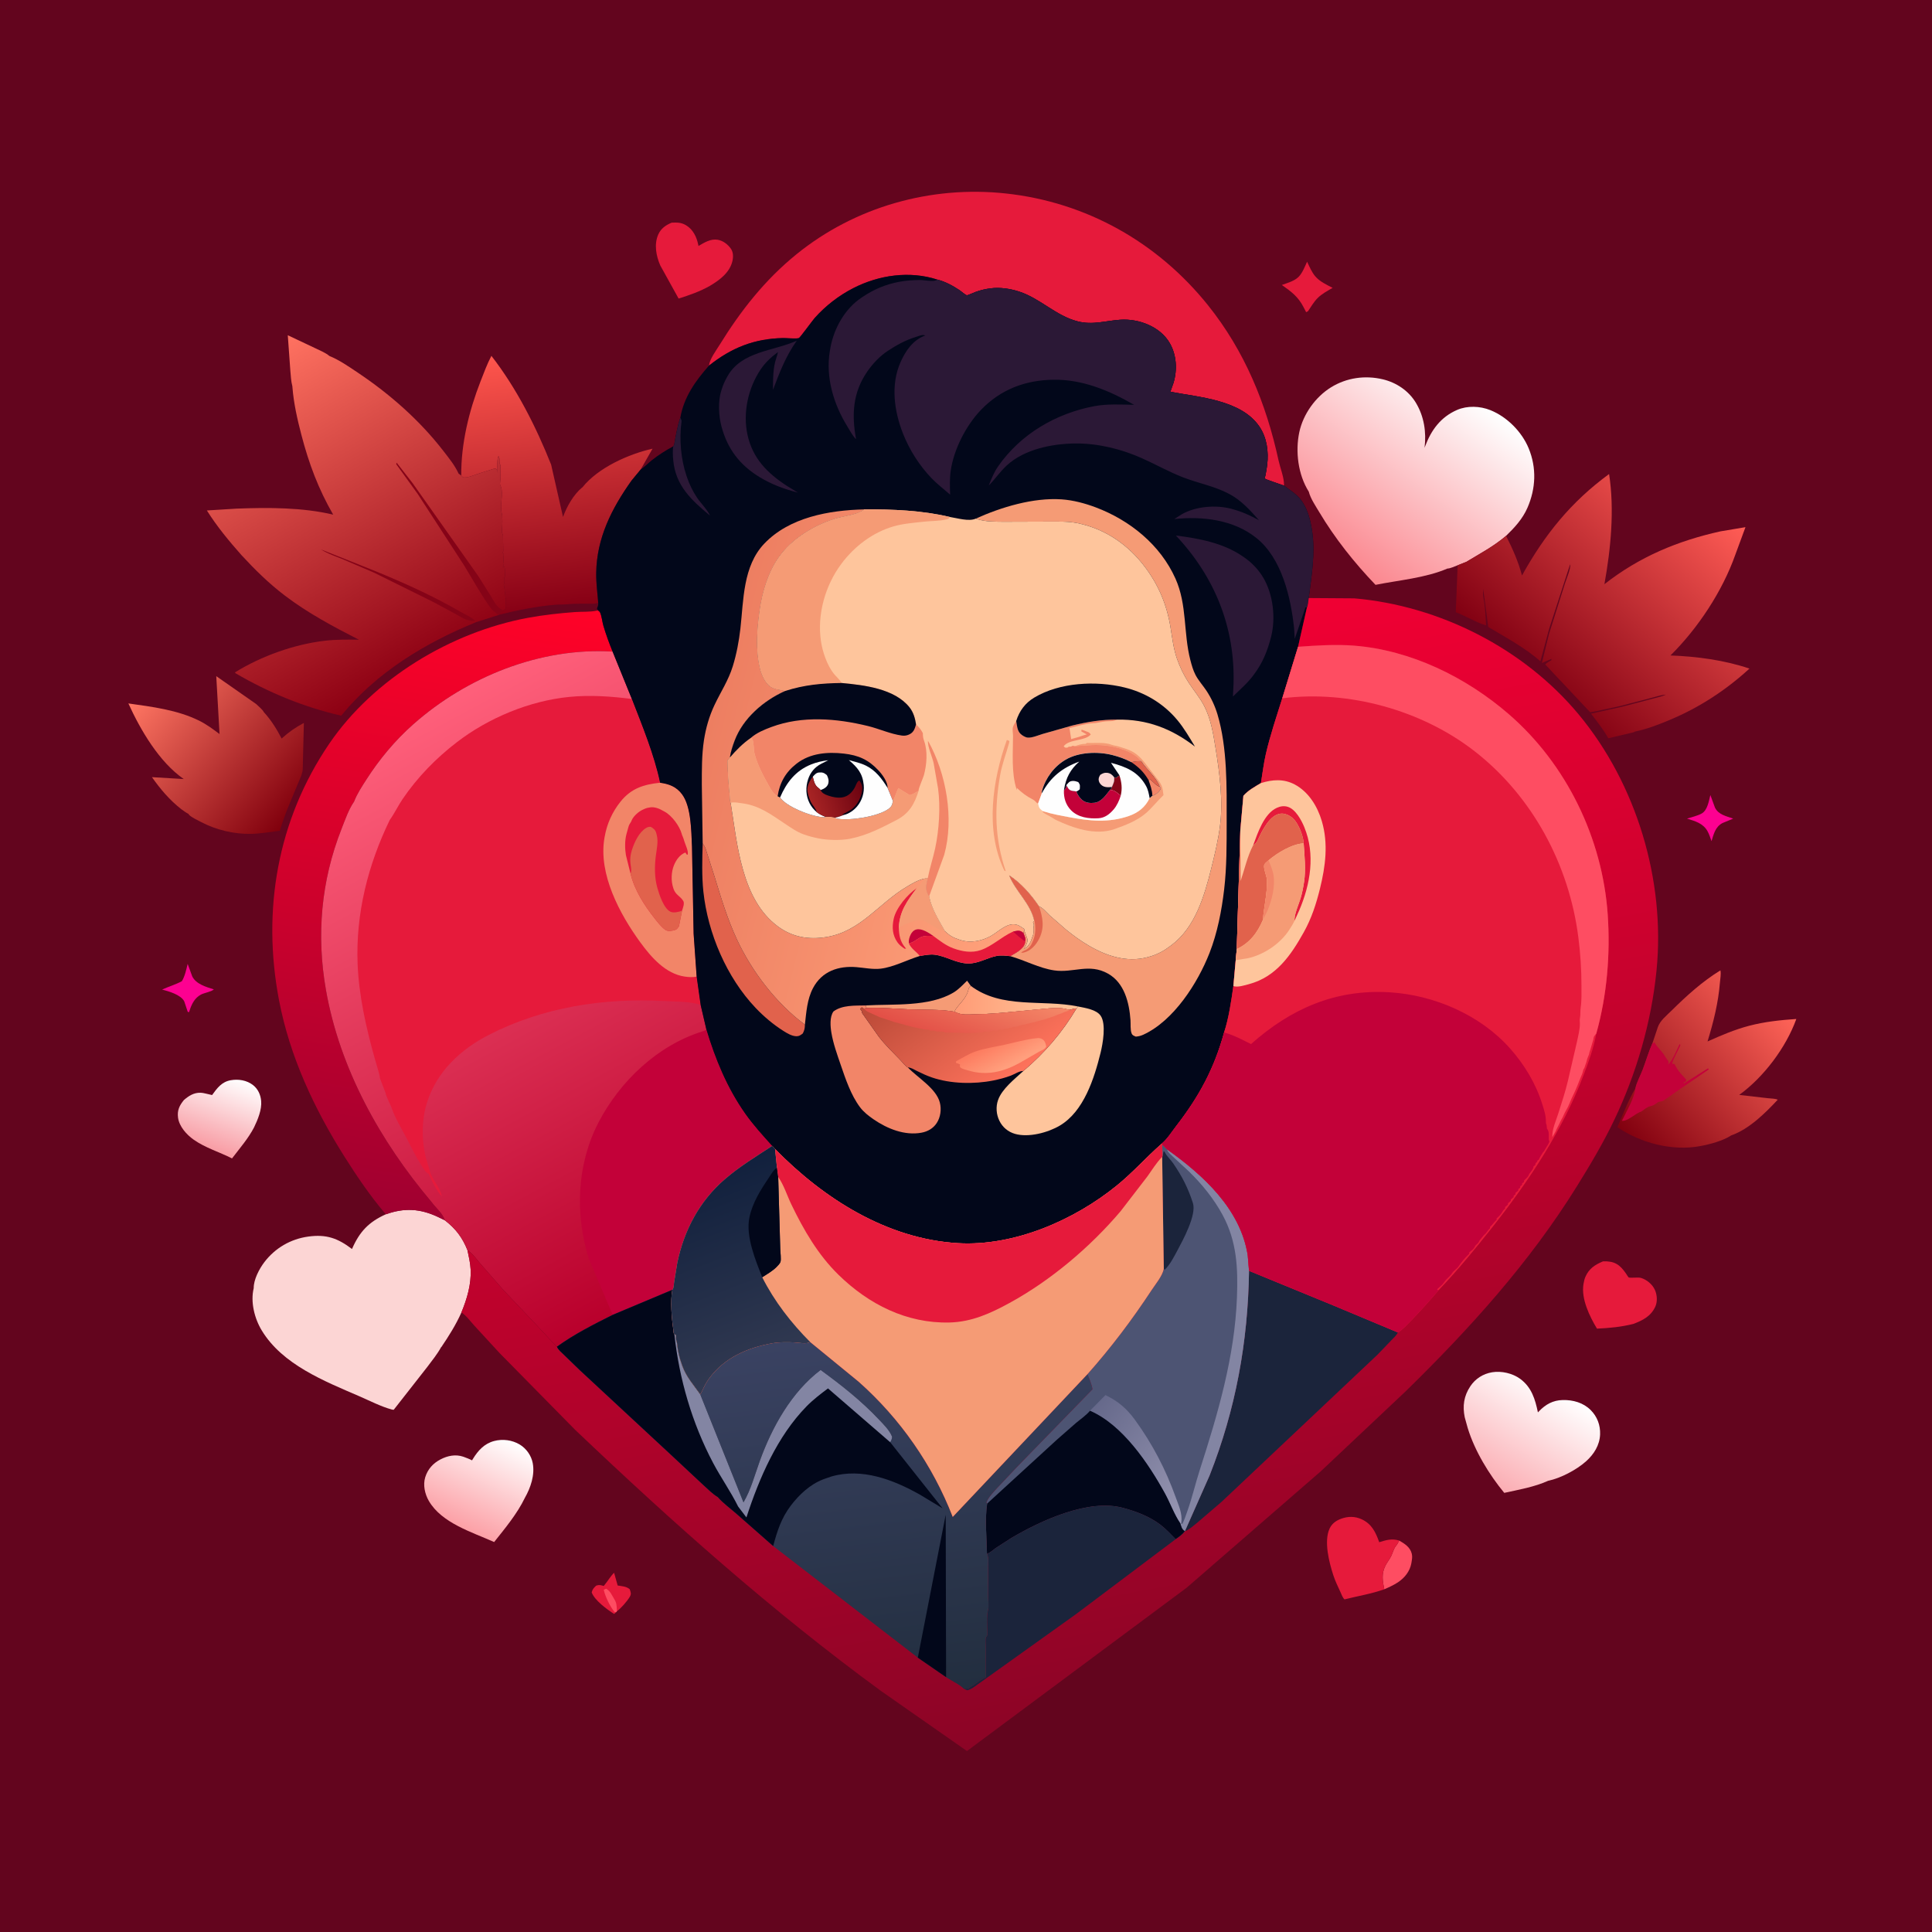 <svg version="1.1" xmlns="http://www.w3.org/2000/svg" style="display: block;" viewBox="0 0 2048 2048" width="1024" height="1024">
<defs>
	<linearGradient id="Gradient1" gradientUnits="userSpaceOnUse" x1="217.24" y1="1216.74" x2="245.494" y2="1140.27">
		<stop class="stop0" offset="0" stop-opacity="1" stop-color="rgb(248,155,163)"/>
		<stop class="stop1" offset="1" stop-opacity="1" stop-color="rgb(255,255,255)"/>
	</linearGradient>
	<linearGradient id="Gradient2" gradientUnits="userSpaceOnUse" x1="483.809" y1="1616.74" x2="529.428" y2="1520.66">
		<stop class="stop0" offset="0" stop-opacity="1" stop-color="rgb(252,160,166)"/>
		<stop class="stop1" offset="1" stop-opacity="1" stop-color="rgb(255,255,255)"/>
	</linearGradient>
	<linearGradient id="Gradient3" gradientUnits="userSpaceOnUse" x1="1581.5" y1="1573.4" x2="1645.28" y2="1468.5">
		<stop class="stop0" offset="0" stop-opacity="1" stop-color="rgb(251,173,179)"/>
		<stop class="stop1" offset="1" stop-opacity="1" stop-color="rgb(255,255,255)"/>
	</linearGradient>
	<linearGradient id="Gradient4" gradientUnits="userSpaceOnUse" x1="312.768" y1="859.039" x2="153.287" y2="726.415">
		<stop class="stop0" offset="0" stop-opacity="1" stop-color="rgb(129,0,13)"/>
		<stop class="stop1" offset="1" stop-opacity="1" stop-color="rgb(255,118,99)"/>
	</linearGradient>
	<linearGradient id="Gradient5" gradientUnits="userSpaceOnUse" x1="1725.35" y1="1206.96" x2="1889.26" y2="1065.12">
		<stop class="stop0" offset="0" stop-opacity="1" stop-color="rgb(129,0,15)"/>
		<stop class="stop1" offset="1" stop-opacity="1" stop-color="rgb(255,100,88)"/>
	</linearGradient>
	<linearGradient id="Gradient6" gradientUnits="userSpaceOnUse" x1="608.689" y1="642.068" x2="574.499" y2="371.123">
		<stop class="stop0" offset="0" stop-opacity="1" stop-color="rgb(135,0,21)"/>
		<stop class="stop1" offset="1" stop-opacity="1" stop-color="rgb(255,86,77)"/>
	</linearGradient>
	<linearGradient id="Gradient7" gradientUnits="userSpaceOnUse" x1="1424.77" y1="595.043" x2="1554.98" y2="414.429">
		<stop class="stop0" offset="0" stop-opacity="1" stop-color="rgb(251,135,143)"/>
		<stop class="stop1" offset="1" stop-opacity="1" stop-color="rgb(254,255,255)"/>
	</linearGradient>
	<linearGradient id="Gradient8" gradientUnits="userSpaceOnUse" x1="498.772" y1="627.579" x2="394.387" y2="1281.67">
		<stop class="stop0" offset="0" stop-opacity="1" stop-color="rgb(255,2,40)"/>
		<stop class="stop1" offset="1" stop-opacity="1" stop-color="rgb(160,0,48)"/>
	</linearGradient>
	<linearGradient id="Gradient9" gradientUnits="userSpaceOnUse" x1="1628.59" y1="728.441" x2="1815.96" y2="528.916">
		<stop class="stop0" offset="0" stop-opacity="1" stop-color="rgb(129,0,18)"/>
		<stop class="stop1" offset="1" stop-opacity="1" stop-color="rgb(255,92,85)"/>
	</linearGradient>
	<linearGradient id="Gradient10" gradientUnits="userSpaceOnUse" x1="450.426" y1="706.926" x2="263.529" y2="379.686">
		<stop class="stop0" offset="0" stop-opacity="1" stop-color="rgb(141,0,19)"/>
		<stop class="stop1" offset="1" stop-opacity="1" stop-color="rgb(255,114,97)"/>
	</linearGradient>
	<linearGradient id="Gradient11" gradientUnits="userSpaceOnUse" x1="740.218" y1="1346.28" x2="428.283" y2="762.381">
		<stop class="stop0" offset="0" stop-opacity="1" stop-color="rgb(185,0,44)"/>
		<stop class="stop1" offset="1" stop-opacity="1" stop-color="rgb(255,96,123)"/>
	</linearGradient>
	<linearGradient id="Gradient12" gradientUnits="userSpaceOnUse" x1="1014.75" y1="1059.85" x2="1110.93" y2="1066.96">
		<stop class="stop0" offset="0" stop-opacity="1" stop-color="rgb(255,155,118)"/>
		<stop class="stop1" offset="1" stop-opacity="1" stop-color="rgb(255,192,149)"/>
	</linearGradient>
	<linearGradient id="Gradient13" gradientUnits="userSpaceOnUse" x1="985.66" y1="1024.37" x2="1073.24" y2="1140.84">
		<stop class="stop0" offset="0" stop-opacity="1" stop-color="rgb(189,75,57)"/>
		<stop class="stop1" offset="1" stop-opacity="1" stop-color="rgb(253,114,91)"/>
	</linearGradient>
	<linearGradient id="Gradient14" gradientUnits="userSpaceOnUse" x1="1054.48" y1="1103.72" x2="1068.52" y2="1130.02">
		<stop class="stop0" offset="0" stop-opacity="1" stop-color="rgb(253,123,95)"/>
		<stop class="stop1" offset="1" stop-opacity="1" stop-color="rgb(255,159,125)"/>
	</linearGradient>
	<linearGradient id="Gradient15" gradientUnits="userSpaceOnUse" x1="1009.04" y1="1105.62" x2="1036.22" y2="1035.3">
		<stop class="stop0" offset="0" stop-opacity="1" stop-color="rgb(227,80,71)"/>
		<stop class="stop1" offset="1" stop-opacity="1" stop-color="rgb(244,134,103)"/>
	</linearGradient>
	<linearGradient id="Gradient16" gradientUnits="userSpaceOnUse" x1="747.896" y1="780.57" x2="1105.78" y2="867.025">
		<stop class="stop0" offset="0" stop-opacity="1" stop-color="rgb(237,126,97)"/>
		<stop class="stop1" offset="1" stop-opacity="1" stop-color="rgb(255,162,123)"/>
	</linearGradient>
	<linearGradient id="Gradient17" gradientUnits="userSpaceOnUse" x1="911.205" y1="832.616" x2="860.795" y2="849.396">
		<stop class="stop0" offset="0" stop-opacity="1" stop-color="rgb(110,4,17)"/>
		<stop class="stop1" offset="1" stop-opacity="1" stop-color="rgb(166,35,36)"/>
	</linearGradient>
	<linearGradient id="Gradient18" gradientUnits="userSpaceOnUse" x1="1241.46" y1="1813.03" x2="1035.96" y2="700.192">
		<stop class="stop0" offset="0" stop-opacity="1" stop-color="rgb(140,4,38)"/>
		<stop class="stop1" offset="1" stop-opacity="1" stop-color="rgb(240,0,51)"/>
	</linearGradient>
	<linearGradient id="Gradient19" gradientUnits="userSpaceOnUse" x1="1155.25" y1="1498.69" x2="1266.83" y2="1587.97">
		<stop class="stop0" offset="0" stop-opacity="1" stop-color="rgb(102,105,139)"/>
		<stop class="stop1" offset="1" stop-opacity="1" stop-color="rgb(151,150,178)"/>
	</linearGradient>
	<linearGradient id="Gradient20" gradientUnits="userSpaceOnUse" x1="987.998" y1="1793.53" x2="942.22" y2="1409.78">
		<stop class="stop0" offset="0" stop-opacity="1" stop-color="rgb(34,46,63)"/>
		<stop class="stop1" offset="1" stop-opacity="1" stop-color="rgb(58,66,98)"/>
	</linearGradient>
	<linearGradient id="Gradient21" gradientUnits="userSpaceOnUse" x1="738.896" y1="1247.62" x2="815.07" y2="1445.93">
		<stop class="stop0" offset="0" stop-opacity="1" stop-color="rgb(17,32,61)"/>
		<stop class="stop1" offset="1" stop-opacity="1" stop-color="rgb(49,57,81)"/>
	</linearGradient>
</defs>
<path transform="translate(0,0)" fill="rgb(99,5,30)" d="M -0 -0 L 2048 0 L 2048 2048 L -0 2048 L -0 -0 z"/>
<path transform="translate(0,0)" fill="rgb(253,1,145)" d="M 1813.05 842.759 L 1817.92 856.042 C 1821.53 863.563 1829.82 865.13 1837.28 867.754 L 1826.11 872.382 C 1818.42 876.232 1816.59 884.103 1814.28 891.666 C 1813.01 888.122 1811.82 884.242 1809.96 880.96 C 1805.28 872.674 1796.72 870.346 1788.28 867.778 C 1793.05 866.194 1800.16 864.677 1804.34 862.057 C 1810.03 858.49 1811.53 848.929 1813.05 842.759 z"/>
<path transform="translate(0,0)" fill="rgb(253,1,145)" d="M 198.934 1021.75 L 203.819 1035.1 C 208.017 1043.33 218.549 1046.18 226.686 1048.81 C 223.932 1051.35 216.686 1052.37 213.038 1054.3 C 206.31 1057.84 203.082 1064.54 200.889 1071.46 L 200.5 1072.73 C 199.661 1072.99 200.17 1072.94 198.983 1072.5 L 195.309 1061.46 C 191.593 1054.38 178.962 1050.88 171.832 1048.95 C 178.784 1045.82 186.049 1043.74 192.785 1040.12 C 196.02 1034.81 197.471 1027.77 198.934 1021.75 z"/>
<path transform="translate(0,0)" fill="rgb(230,26,59)" d="M 639.966 1681.17 L 640.954 1679.99 C 644.497 1675.7 646.935 1671.18 650.977 1667.19 L 654.742 1680.7 C 659.225 1681.43 663.917 1681.59 667.5 1684.6 C 668.56 1687.68 669.463 1689.49 667.619 1692.64 C 664.913 1697.25 658.257 1704.94 653.962 1707.96 L 652.981 1709.05 L 651 1710.85 C 643.376 1706.03 630.289 1696.41 627.221 1688 C 628.094 1684.55 629.415 1683.21 632 1680.82 C 635.504 1679.74 636.495 1680.28 639.966 1681.17 z"/>
<path transform="translate(0,0)" fill="rgb(254,77,98)" d="M 639.999 1685.19 L 642.488 1684.11 C 646.983 1686.49 648.532 1690.92 651.085 1695.05 C 653.645 1699.18 653.665 1701.76 653.851 1706.49 L 653.962 1707.96 L 652.981 1709.05 L 651.422 1708.7 C 646.824 1703.37 641.397 1692.14 639.999 1685.19 z"/>
<path transform="translate(0,0)" fill="rgb(254,77,98)" d="M 1483.23 1633.06 C 1489.05 1636.44 1494.87 1640.05 1496.56 1647.07 C 1497.29 1650.12 1496.8 1652.96 1496.27 1656 L 1496.05 1657.33 C 1494.47 1665.76 1488.9 1672.66 1481.89 1677.31 C 1477.42 1680.27 1472.28 1682.59 1467.38 1684.71 C 1465.54 1675.73 1464.28 1668.07 1468.7 1659.5 C 1470.47 1656.06 1472.99 1653.02 1474.7 1649.54 C 1476.29 1646.33 1477.38 1641.79 1479.6 1639 C 1481.24 1636.94 1482.03 1635.46 1483.23 1633.06 z"/>
<path transform="translate(0,0)" fill="rgb(230,26,59)" d="M 1385.58 277.438 C 1388.01 282.533 1390.54 288.592 1394.2 292.88 C 1399.03 298.548 1406.15 301.752 1412.63 305.139 C 1407.25 308.292 1401.1 311.547 1396.7 315.99 C 1392.74 319.989 1389.63 325.27 1386.5 329.931 L 1384.56 330.926 L 1382.04 326 C 1376.2 314.557 1369.14 309.362 1358.82 302.087 C 1364.84 299.891 1372.26 297.958 1376.8 293.229 C 1380.77 289.108 1383.15 282.581 1385.58 277.438 z"/>
<path transform="translate(0,0)" fill="rgb(230,26,59)" d="M 1699.27 1337.1 C 1711.4 1336.6 1717.07 1340.44 1723.68 1350.1 C 1724.06 1350.65 1726.06 1353.9 1726.34 1354.06 C 1728.1 1355.03 1736.37 1353.71 1739.43 1354.62 C 1745.62 1356.46 1751.62 1361.43 1754.28 1367.37 C 1756.67 1372.68 1757.12 1380.01 1754.61 1385.31 C 1749.77 1395.52 1741.33 1399.62 1731.39 1403.42 C 1718.57 1406.62 1706.02 1407.81 1692.87 1408.41 C 1685.05 1395.55 1675.95 1376.68 1678.54 1361.3 L 1678.78 1360 C 1679.18 1357.73 1679.66 1355.67 1680.58 1353.53 C 1684.37 1344.73 1690.84 1340.61 1699.27 1337.1 z"/>
<path transform="translate(0,0)" fill="rgb(230,26,59)" d="M 711.99 236.028 C 717.692 235.789 722.281 235.744 727.369 238.865 C 734.775 243.407 738.436 251.147 740.138 259.336 L 740.418 260.752 C 746.55 257.167 753.328 252.9 760.759 254.154 C 766.389 255.104 771.419 258.919 774.662 263.5 C 777.35 267.297 777.441 272.165 776.434 276.567 C 773.591 288.999 762.873 296.854 752.548 303.001 C 742.121 308.925 730.751 312.892 719.357 316.494 L 699.912 281.378 C 695.539 271.312 693.172 259.078 697.765 248.621 C 700.63 242.097 705.699 238.725 711.99 236.028 z"/>
<path transform="translate(0,0)" fill="rgb(230,26,59)" d="M 1467.38 1684.71 C 1453.48 1689.64 1439.45 1691.82 1425.25 1695.41 C 1423.23 1693.67 1422.13 1690.25 1421 1687.8 C 1418.25 1681.88 1415.38 1675.96 1413.35 1669.74 C 1408.91 1656.09 1403.19 1633.85 1409.43 1620.31 C 1411.82 1615.13 1416.26 1611.92 1421.5 1609.99 C 1428.98 1607.23 1436.31 1607.2 1443.55 1610.56 C 1454.17 1615.49 1458.31 1624.33 1462.03 1634.8 C 1469.58 1632.46 1475.34 1630.68 1483.23 1633.06 C 1482.03 1635.46 1481.24 1636.94 1479.6 1639 C 1477.38 1641.79 1476.29 1646.33 1474.7 1649.54 C 1472.99 1653.02 1470.47 1656.06 1468.7 1659.5 C 1464.28 1668.07 1465.54 1675.73 1467.38 1684.71 z"/>
<path transform="translate(0,0)" fill="url(#Gradient1)" d="M 194.958 1166.07 C 200.11 1161.65 205.4 1158.19 212.5 1158.36 C 214.855 1158.42 217.215 1159.04 219.5 1159.56 L 224.83 1160.8 C 230.16 1153.44 235.037 1146.73 244.672 1145.07 C 252.809 1143.66 261.644 1145.09 268.251 1150.25 C 273.475 1154.32 276.265 1160.52 276.839 1167.03 C 277.658 1176.31 273.265 1186.84 269.316 1195.05 C 263.246 1206.82 253.959 1217.43 245.951 1227.97 C 232.516 1221.15 217.568 1216.8 205.193 1208.03 C 197.806 1202.8 189.994 1194.13 188.737 1184.86 C 187.678 1177.05 190.17 1171.94 194.958 1166.07 z"/>
<path transform="translate(0,0)" fill="url(#Gradient2)" d="M 491.086 1544.16 C 494.257 1545.33 497.375 1546.46 500.376 1548.03 L 501.379 1546.39 C 506.814 1537.58 513.335 1530.33 523.777 1527.53 C 532.818 1525.11 543.044 1526.46 551.015 1531.31 C 557.908 1535.5 563.192 1542.94 564.711 1550.89 C 567.124 1563.54 562.526 1576.94 556.355 1587.82 C 548.263 1604.65 535.396 1620.04 523.823 1634.64 C 500.609 1624.18 468.259 1614.64 454.59 1591.05 C 450.358 1583.74 448.225 1574.12 450.765 1565.92 C 453.42 1557.34 459.093 1551.09 467.036 1546.98 C 474.583 1543.07 482.882 1541.41 491.086 1544.16 z"/>
<path transform="translate(0,0)" fill="url(#Gradient3)" d="M 1555.89 1513.96 L 1552.69 1502.46 C 1550.24 1490.49 1551.69 1479.85 1558.6 1469.51 C 1564.01 1461.41 1572.12 1456.27 1581.69 1454.66 C 1591.54 1453.01 1603.34 1455.71 1611.4 1461.6 C 1623.56 1470.5 1627.34 1483.23 1630.25 1497.2 L 1631.39 1496.01 C 1638.4 1488.72 1646.15 1484.34 1656.5 1484.1 C 1667.48 1483.84 1678.34 1486.86 1686.24 1494.77 C 1693.15 1501.69 1696.54 1510.82 1696.17 1520.5 C 1695.73 1532 1689.61 1541.6 1681.28 1549.06 C 1671.29 1558.01 1654.39 1566.98 1641.12 1569.69 C 1627.06 1576.11 1609.59 1579.24 1594.56 1582.51 C 1578.49 1563.01 1563.37 1538.23 1555.89 1513.96 z"/>
<path transform="translate(0,0)" fill="url(#Gradient4)" d="M 192.152 857.761 C 179.695 847.967 170.154 836.697 161.086 823.825 L 194.766 825.822 C 168.68 807.675 148.982 773.956 136.086 745.666 C 161.371 749.231 187.991 752.503 211.126 763.945 C 218.868 767.774 225.839 772.948 232.721 778.117 L 229.257 716.757 L 271.606 746.345 C 273.971 748.734 278.287 752.045 279.733 754.953 C 287.375 763.26 293.365 772.871 298.541 782.872 C 305.984 776.171 313.247 771.026 322.129 766.362 L 320.912 815.378 C 320.694 819.929 318.445 824.411 316.733 828.569 L 308.165 849.094 C 303.761 859.449 299.887 869.877 296.597 880.634 C 286.706 881.92 276.462 883.678 266.505 883.931 C 248.611 884.387 229.109 879.828 213.304 871.447 C 209.575 869.469 203.509 866.749 200.545 863.9 L 199.849 862.828 C 197.163 861.456 194.642 859.478 192.152 857.761 z"/>
<path transform="translate(0,0)" fill="url(#Gradient5)" d="M 1751.71 1105.71 L 1757.29 1089.07 C 1759.7 1081.86 1766.55 1076.61 1771.85 1071.35 C 1787.76 1055.59 1804.57 1040.36 1823.72 1028.62 C 1824.54 1032.53 1823.52 1037.51 1823.2 1041.5 C 1821.5 1062.88 1816.33 1083.52 1810.06 1103.98 C 1824.5 1097.55 1838.73 1091.41 1854.08 1087.39 C 1870.59 1083.06 1887.21 1081.31 1904.18 1080.17 C 1893.27 1110.38 1869.68 1141.78 1843.63 1160.66 L 1874.26 1164.18 C 1877.03 1164.51 1882.08 1164.48 1884.45 1165.75 C 1871.1 1180.07 1854.11 1196.93 1835.23 1203.54 C 1826.26 1209.38 1812.67 1212.99 1802.22 1214.93 C 1772.66 1220.44 1738.98 1211.65 1714.49 1194.86 C 1720.38 1181.42 1726.06 1166.36 1733.53 1153.82 C 1734.91 1147.28 1738.77 1140.52 1741.2 1134.21 C 1744.82 1124.79 1747.61 1114.93 1751.71 1105.71 z"/>
<path transform="translate(0,0)" fill="rgb(195,1,57)" d="M 1751.71 1105.71 L 1752.9 1105.86 L 1753.63 1104.59 L 1754.2 1105.6 C 1756.41 1109.37 1759 1111.75 1761.71 1115.06 C 1764.23 1118.15 1766.04 1121.84 1768.51 1125 C 1768.84 1127.38 1768.98 1126.21 1768 1128.5 C 1772.33 1125.77 1778.03 1111.66 1780.5 1106.66 L 1781.28 1108 C 1778.51 1114.34 1774.42 1120.91 1772.45 1127.44 L 1775 1128 C 1777.03 1131.7 1778.84 1134.92 1781.71 1138.06 L 1787.51 1144.5 L 1787 1146.5 L 1784.51 1147.5 L 1785.01 1148.54 L 1810.5 1132.51 L 1811.49 1133.5 L 1798.08 1142.76 L 1776.44 1157.49 C 1774.03 1159.11 1771.98 1160.95 1769.49 1162.5 L 1763.44 1166.6 C 1761.24 1168.06 1759.11 1167.19 1757.19 1168.63 C 1754.59 1170.58 1752.57 1172.03 1749.36 1172.66 C 1746.12 1173.31 1743.07 1176.02 1740.43 1177.89 C 1738.81 1179.03 1740.22 1178.06 1738.01 1179.01 C 1733.16 1181.07 1724.51 1188.94 1719.31 1188.1 C 1724.08 1178.13 1732.26 1164.65 1733.53 1153.82 C 1734.91 1147.28 1738.77 1140.52 1741.2 1134.21 C 1744.82 1124.79 1747.61 1114.93 1751.71 1105.71 z"/>
<path transform="translate(0,0)" fill="url(#Gradient6)" d="M 488.931 504.067 C 488.691 470.258 497.123 435.72 509.352 404.344 C 512.926 395.176 516.342 385.947 520.896 377.211 C 547.676 411.651 568.093 452.117 584.207 492.486 L 596.82 547.995 C 600.822 537.019 607.927 524.334 617.067 516.762 L 617.399 516.629 C 633.872 495.81 666.392 481.313 691.719 475.624 L 679.174 497.659 L 669.41 509.495 C 648.325 539.203 632.544 570.286 631.994 607.422 C 631.835 618.123 633.327 628.347 634.103 638.953 C 630.695 640.337 627.232 639.961 623.625 639.981 C 616.388 640.02 609.195 639.79 602 640.51 C 597.541 640.957 592.975 640.696 588.5 641.064 C 568.28 642.73 548.349 646.955 528.669 651.736 L 530.499 649.544 L 530.403 648.721 C 531.249 647.818 532.034 647.622 533.163 647.167 C 534.154 646.75 534.89 646.14 535.75 645.505 C 536.214 643.403 536.611 642.052 536.261 639.906 L 536 638.5 C 536.015 635.999 536.398 635.042 535.734 632.404 L 535.5 631.51 L 535.995 630.75 L 535.25 629.75 C 535.19 626.495 534.916 623.587 534.175 620.409 L 533.955 619.5 C 534.969 617.352 534.86 615.917 534.633 613.593 C 534.485 612.085 534.839 611.829 535.49 610.5 C 535.192 608.503 535.156 608.984 535.202 607.426 C 535.27 605.144 535.285 603.283 534.844 601.005 L 533.058 600.75 L 533.5 599.51 L 534.167 598 C 533.424 594.56 533.891 591.007 534.034 587.5 L 532.51 586 L 533.49 584.5 L 533.194 567.5 C 532.355 564.95 531.822 564.183 532.102 561.328 C 532.561 556.648 532.954 548.108 531.833 543.755 C 529.644 535.261 533.882 523.881 530.995 516.005 C 530.478 514.594 529.887 513.922 530.041 512.35 L 530.554 506.896 L 530.476 493 C 528.389 489.814 530.61 486.685 528.5 483.51 C 526.495 485.515 527.494 498.215 527.25 501.848 C 527.068 499.053 527.476 498.458 525.489 496.544 L 523.289 496.975 L 509.69 501.296 C 504.042 502.833 498.402 505.948 492.527 506.178 C 490.399 506.261 490.361 505.476 488.931 504.067 z"/>
<path transform="translate(0,0)" fill="rgb(252,213,212)" d="M 408.98 1287.2 C 428.641 1280.17 445.36 1281.12 464.294 1290.03 L 471.546 1293.56 C 483.101 1302.52 490.128 1311.77 495.548 1325.33 C 496.952 1332.08 498.594 1338.98 498.904 1345.89 C 499.613 1361.69 495.055 1376.79 489.131 1391.23 C 483.319 1404.25 475.872 1416.1 467.892 1427.88 L 467.674 1427.93 C 463.689 1435.3 457.997 1442.26 452.968 1448.99 L 417.371 1494.42 C 416.51 1494.37 416.198 1494.38 415.264 1494.13 C 403.843 1491.04 391.774 1484.78 380.904 1480.08 C 343.662 1463.97 299.542 1446.6 277.541 1410.46 C 269.832 1397.8 265.338 1380.22 268.946 1365.49 C 268.799 1356.52 274.787 1345.1 280.184 1337.99 C 291.584 1322.96 308.228 1313.32 326.891 1310.8 C 345.969 1308.21 358.011 1312.53 373.129 1323.99 C 381.113 1305.66 390.779 1295.4 408.98 1287.2 z"/>
<path transform="translate(0,0)" fill="url(#Gradient7)" d="M 1387.37 521.201 C 1376 503.224 1372.94 478.53 1377.33 458.027 C 1381.4 439.007 1394.5 420.693 1411.05 410.5 C 1427.52 400.355 1447.09 397.636 1465.87 402.1 C 1480.2 405.508 1493.28 414.253 1500.92 427.002 C 1509.65 441.568 1512.1 458.067 1510.09 474.71 L 1510.76 472.903 C 1517.2 455.791 1527.28 442.076 1544.5 434.57 C 1555.4 429.822 1568.82 430.371 1579.72 434.721 C 1597.45 441.802 1613.18 457.604 1620.45 475.229 C 1629 495.942 1628.06 517.827 1619.17 538.247 C 1614.06 549.998 1605.58 559.214 1596.48 568.024 C 1582.98 579.462 1569.27 586.53 1554.38 595.595 L 1545.18 599.221 C 1542.08 600.302 1537.48 602.649 1534.29 602.693 C 1511.25 612.658 1482.66 615.038 1458.09 619.966 C 1435.46 596.312 1415.12 570.779 1398.32 542.625 C 1394.46 536.157 1389.22 528.49 1387.37 521.201 z"/>
<path transform="translate(0,0)" fill="url(#Gradient8)" d="M 633.887 647.021 C 634.577 647.681 635.521 648.151 635.957 649 C 637.815 652.623 638.406 659.218 639.633 663.351 C 642.398 672.662 645.695 681.712 649.382 690.693 C 572.639 686.106 494.898 717.435 437.958 767.889 C 418.79 784.873 402.111 804.878 388.328 826.435 C 383.696 833.679 378.439 841.563 375.395 849.633 C 369.568 857.976 365.637 869.516 361.908 879 C 340.332 933.881 335.317 991.394 345.5 1049.34 C 360.185 1132.92 403.144 1209.87 457.439 1274.16 C 461.816 1280.18 469.47 1286.44 471.546 1293.56 L 464.294 1290.03 C 445.36 1281.12 428.641 1280.17 408.98 1287.2 C 392.868 1268.38 378.467 1247.2 365.26 1226.27 C 332.967 1175.09 307.204 1119.99 295.781 1060.3 C 277.534 964.947 294.027 869.2 348.943 788.467 C 395.872 719.477 478.126 670.039 559.557 654.94 C 575.892 651.911 592.839 650.056 609.414 648.814 C 616.736 648.265 625.14 648.904 632.25 647.392 L 633.887 647.021 z"/>
<path transform="translate(0,0)" fill="url(#Gradient9)" d="M 1596.48 568.024 C 1603.44 581.698 1609.41 595.187 1613.37 610.052 C 1637.44 566.624 1665.47 531.897 1705.7 502.484 C 1711.56 540.303 1707.51 581.809 1700.74 619.266 C 1737.82 590.213 1778.21 573.353 1823.88 563.23 L 1850.27 558.824 L 1839.44 588.198 C 1825.83 626.766 1799.78 666.163 1770.75 694.829 C 1798.62 695.84 1828 699.749 1854.51 708.738 C 1829.39 731.709 1801.43 749.995 1770 763.15 C 1758.22 768.082 1745.74 772.926 1733.2 775.476 C 1732.45 776.274 1729.3 776.789 1728.16 777.092 L 1704.83 782.605 C 1699.76 773.441 1692.93 764.818 1686.55 756.52 L 1719.08 749.268 L 1752.92 740.38 C 1757.1 739.161 1762.11 738.263 1765.98 736.301 C 1761.71 736.639 1757.56 737.848 1753.45 738.991 L 1743.01 741.78 L 1716.5 748.629 L 1692.53 753.784 L 1685.66 755.034 L 1638.01 704.375 C 1639.76 702.326 1642.19 701.232 1644.5 699.882 L 1644.5 698.525 L 1634.45 702.809 L 1642.05 671.83 L 1658.92 618.5 C 1660.31 614.054 1665.36 602.331 1664.39 598.126 L 1642.21 666.403 L 1632.89 700.938 C 1616.46 686.629 1596.29 675.681 1577.58 664.638 L 1575.95 652 L 1572.17 624.162 C 1572.12 627.316 1571.87 630.664 1572.52 633.751 C 1574.4 642.749 1574.76 653.699 1575.29 662.946 C 1564.46 659.786 1553.93 652.953 1543.19 649.029 L 1545.18 599.221 L 1554.38 595.595 C 1569.27 586.53 1582.98 579.462 1596.48 568.024 z"/>
<path transform="translate(0,0)" fill="rgb(230,26,59)" d="M 751.578 387.55 C 752.298 380.556 759.001 371.746 762.667 365.804 C 785.157 329.359 810.864 296.66 844.193 269.616 C 906.357 219.175 986.788 196.51 1066.21 205.083 C 1151.42 214.28 1226.99 256.788 1280.51 323.55 C 1319.39 372.041 1342.25 427.868 1355.35 488.234 C 1356.95 495.579 1361.33 506.675 1361.09 513.885 L 1360.99 514.749 C 1358.49 513.71 1341.34 508.216 1340.74 507.261 C 1340.25 506.481 1341.11 505.452 1341.29 504.547 C 1342.07 500.588 1342.82 496.623 1343.29 492.613 C 1344.9 478.769 1342.98 463.857 1334.95 452.11 C 1315.59 423.794 1271.15 421.144 1240.62 415.289 L 1243.98 405.785 C 1248.1 392.023 1247.27 376.402 1240.04 363.799 C 1229.98 346.249 1207.24 337.6 1187.55 338.94 C 1171.76 340.015 1158.42 344.774 1142.35 340.663 C 1119.09 334.713 1102.73 316.279 1080.1 309.009 C 1070.67 305.98 1060.11 304.405 1050.23 305.637 C 1044.71 306.326 1039.39 307.557 1034.16 309.488 C 1033.08 309.886 1025.49 313.2 1024.96 313.042 C 1022.9 312.418 1018.97 308.816 1016.98 307.5 C 1009.82 302.756 1002.13 298.602 993.781 296.422 C 964.266 286.819 931.929 291.45 904.639 305.38 C 889.228 313.247 875.105 324.166 863.61 337.08 C 861.729 339.194 848.094 357.805 846.957 358.307 C 844.415 359.429 833.556 358.275 830.149 358.346 C 799.413 358.987 775.424 368.636 751.578 387.55 z"/>
<path transform="translate(0,0)" fill="url(#Gradient10)" d="M 309.931 409.473 C 308.465 404.147 308.288 398.072 307.739 392.546 L 305.069 355.364 L 334.141 369.094 C 339.099 371.534 344.986 373.801 349.183 377.355 C 359.649 381.585 369.684 388.597 379.079 394.876 C 413.162 417.655 444.782 445.435 469.898 477.892 C 475.544 485.189 482.043 493.156 485.915 501.589 L 486.048 501.962 L 488.931 504.067 C 490.361 505.476 490.399 506.261 492.527 506.178 C 498.402 505.948 504.042 502.833 509.69 501.296 L 523.289 496.975 L 525.489 496.544 C 527.476 498.458 527.068 499.053 527.25 501.848 C 527.494 498.215 526.495 485.515 528.5 483.51 C 530.61 486.685 528.389 489.814 530.476 493 L 530.554 506.896 L 530.041 512.35 C 529.887 513.922 530.478 514.594 530.995 516.005 C 533.882 523.881 529.644 535.261 531.833 543.755 C 532.954 548.108 532.561 556.648 532.102 561.328 C 531.822 564.183 532.355 564.95 533.194 567.5 L 533.49 584.5 L 532.51 586 L 534.034 587.5 C 533.891 591.007 533.424 594.56 534.167 598 L 533.5 599.51 L 533.058 600.75 L 534.844 601.005 C 535.285 603.283 535.27 605.144 535.202 607.426 C 535.156 608.984 535.192 608.503 535.49 610.5 C 534.839 611.829 534.485 612.085 534.633 613.593 C 534.86 615.917 534.969 617.352 533.955 619.5 L 534.175 620.409 C 534.916 623.587 535.19 626.495 535.25 629.75 L 535.995 630.75 L 535.5 631.51 L 535.734 632.404 C 536.398 635.042 536.015 635.999 536 638.5 L 536.261 639.906 C 536.611 642.052 536.214 643.403 535.75 645.505 C 534.89 646.14 534.154 646.75 533.163 647.167 C 532.034 647.622 531.249 647.818 530.403 648.721 L 530.499 649.544 L 528.669 651.736 L 528.078 652.068 L 504.866 659.442 C 450.522 681.643 399.26 712.625 361.688 758.66 C 321.876 749.535 284.564 734.081 249.314 713.467 L 249.323 712.604 C 277.144 695.45 311.651 683.079 344.09 679.244 C 356.192 677.814 368.263 677.975 380.425 678.122 C 353.085 664.12 326.558 650.03 302.012 631.382 C 285.026 618.477 270.314 603.995 255.885 588.356 C 242.702 573.48 229.881 557.97 219.299 541.109 L 250.774 539.175 C 284.124 537.877 320.548 537.808 353.18 545.544 C 337.392 518.099 327.481 491.538 319.476 460.935 C 315.223 444.678 311.288 427.299 310.003 410.518 L 309.931 409.473 z"/>
<path transform="translate(0,0)" fill="rgb(133,3,23)" d="M 340.251 582.424 L 398.124 605.5 C 428.802 618.085 459.375 631.861 488.091 648.5 C 492.817 651.238 500.099 654.27 503.704 658.273 L 502.393 658.239 C 494.238 658.21 488.598 654.048 481.675 650.181 L 459.144 638.061 L 396.531 607.069 L 364 593.092 C 356.113 589.823 347.422 587.053 340.251 582.424 z"/>
<path transform="translate(0,0)" fill="rgb(133,3,23)" d="M 442.84 523.681 L 419.997 492 L 420.5 490.51 L 437.263 511.99 L 506.979 610.653 L 520.051 631.463 C 523.474 637.068 525.875 642.952 531.713 646.046 L 533.163 647.167 C 532.034 647.622 531.249 647.818 530.403 648.721 L 530.499 649.544 L 528.669 651.736 L 528.078 652.068 L 525.005 648.995 C 522.053 647.437 520.165 644.63 518.205 641.836 C 508.663 628.241 500.406 613.105 491.69 598.935 L 442.84 523.681 z"/>
<path transform="translate(0,0)" fill="url(#Gradient11)" d="M 649.382 690.693 L 669.808 740.956 C 680.756 769.187 693.495 800.13 699.74 829.722 C 709.241 831.072 716.876 833.814 722.96 841.913 C 732.889 855.129 732.746 881.488 733.541 897.405 L 735.267 989.824 L 738.485 1035.29 L 742.708 1065.17 L 748.76 1091.14 C 758.275 1122.87 770.828 1153.28 789.992 1180.5 C 798.498 1192.58 808.687 1203.73 818.585 1214.7 C 801.31 1226.03 783.851 1236.58 768.162 1250.17 C 741.309 1273.43 725.213 1304.01 717.973 1338.47 L 714.548 1359.54 C 714.235 1361.71 714.235 1365.84 712.708 1367.25 L 649.456 1393.81 C 629.291 1403.91 608.646 1414.35 590.353 1427.57 L 589.529 1427 L 570.51 1406.5 L 533.337 1367.18 L 508.716 1339 C 504.695 1334.35 500.841 1328.48 495.548 1325.33 C 490.128 1311.77 483.101 1302.52 471.546 1293.56 C 469.47 1286.44 461.816 1280.18 457.439 1274.16 C 403.144 1209.87 360.185 1132.92 345.5 1049.34 C 335.317 991.394 340.332 933.881 361.908 879 C 365.637 869.516 369.568 857.976 375.395 849.633 C 378.439 841.563 383.696 833.679 388.328 826.435 C 402.111 804.878 418.79 784.873 437.958 767.889 C 494.898 717.435 572.639 686.106 649.382 690.693 z"/>
<path transform="translate(0,0)" fill="rgb(195,1,57)" d="M 748.76 1091.14 C 758.275 1122.87 770.828 1153.28 789.992 1180.5 C 798.498 1192.58 808.687 1203.73 818.585 1214.7 C 801.31 1226.03 783.851 1236.58 768.162 1250.17 C 741.309 1273.43 725.213 1304.01 717.973 1338.47 L 714.548 1359.54 C 714.235 1361.71 714.235 1365.84 712.708 1367.25 L 649.456 1393.81 L 624.298 1334.65 C 609.318 1287.32 611.409 1234.19 634.434 1189.85 C 657.113 1146.19 696.877 1108.29 744.452 1093.39 C 745.912 1092.94 746.923 1092.75 748.143 1091.77 L 748.76 1091.14 z"/>
<path transform="translate(0,0)" fill="rgb(230,26,59)" d="M 413.186 869.159 C 418.117 862.372 421.937 854.153 426.739 847.1 C 442.517 823.923 461.852 804.066 484.04 786.963 C 517.643 761.06 561.204 742.935 603.504 738.751 C 625.592 736.567 647.862 738.15 669.808 740.956 C 680.756 769.187 693.495 800.13 699.74 829.722 C 709.241 831.072 716.876 833.814 722.96 841.913 C 732.889 855.129 732.746 881.488 733.541 897.405 L 735.267 989.824 L 738.485 1035.29 L 742.708 1065.17 C 731.214 1061.46 716.503 1061.81 704.424 1061.16 C 640.058 1057.69 575.795 1067.47 517.963 1097.12 C 488.21 1112.38 463.011 1135.98 452.716 1168.53 C 447.098 1186.3 446.837 1205.75 450.651 1223.89 C 451.88 1229.73 454.065 1235.29 455.561 1241.07 C 458.082 1250.79 466.638 1258.6 468.394 1268.24 C 463.135 1262.79 457.81 1252.32 454.842 1245.3 L 454.51 1244.5 C 450.385 1242.25 448.919 1238.77 446.51 1235 C 440.556 1225.67 435.792 1215.79 430.708 1205.98 C 425.414 1195.76 418.9 1185.45 415.163 1174.5 C 414.356 1172.14 413.116 1169.97 412.156 1167.67 C 411.051 1165.03 409.758 1162.44 408.97 1159.68 C 408.32 1157.4 408.752 1158.54 407.833 1156.29 L 402.905 1143.45 C 402.416 1139.39 401.163 1135.9 400.136 1131.91 L 397.643 1123.43 L 397.214 1121.86 C 388.108 1089.64 380.346 1055.02 379.07 1021.5 C 377.046 968.282 390.087 916.755 413.186 869.159 z"/>
<path transform="translate(0,0)" fill="rgb(242,133,104)" d="M 699.74 829.722 C 709.241 831.072 716.876 833.814 722.96 841.913 C 732.889 855.129 732.746 881.488 733.541 897.405 L 735.267 989.824 L 738.485 1035.29 C 734.211 1036.07 730.294 1035.85 726 1035.24 C 705.554 1032.37 690.215 1014.65 678.755 998.93 C 656.996 969.085 634.197 926.672 640.701 888.48 L 640.973 887 C 643.314 873.356 649.098 860.586 657.776 849.773 C 669.096 835.668 682.389 831.513 699.74 829.722 z"/>
<path transform="translate(0,0)" fill="rgb(230,26,59)" d="M 668.445 926.328 L 663.517 906.595 C 662.341 899.385 662.23 891.063 664.109 884.005 L 666.067 877.005 L 666.518 875.505 C 667.136 873.685 668.128 872.649 669.005 871.005 L 669.763 869.223 C 671.769 864.769 677.562 859.788 682.005 858.005 L 683.815 857.183 C 685.391 856.509 686.366 856.339 688.005 856.082 L 689.472 855.81 C 693.927 855.162 699.321 857.311 703 859.568 L 704.66 860.461 C 712.284 864.621 720.426 875.697 722.688 884.017 L 722.94 885.005 L 723.67 886.659 C 724.456 888.465 724.923 890.128 725.49 892 C 726.729 896.092 729.895 901.897 728.995 905.995 L 728.1 905.995 L 726.5 903.686 C 720.532 906.12 716.771 911.466 714.393 917.308 C 711.5 924.414 711.189 934.025 713.69 941.286 L 714.047 942.402 C 716.092 948.52 721.27 950.104 724.266 954.978 C 725.929 957.683 723.799 962.745 722.985 965.429 L 719.707 982 C 718.525 983.486 717.743 985.083 715.888 985.693 C 712.846 986.695 708.342 987.68 705.5 985.797 C 701.143 982.911 696.908 977.323 693.724 973.269 C 682.868 959.45 672.676 943.614 668.445 926.328 z"/>
<path transform="translate(0,0)" fill="rgb(225,98,76)" d="M 668.445 926.328 L 668.867 924.601 C 669.56 921.371 668.6 918.223 668.272 915 C 667.754 909.916 668.327 905.845 669.876 901 C 672.444 892.965 677.21 882.367 684.73 877.786 C 686.497 876.709 687.756 876.4 689.85 876.5 C 692.707 878.109 694.544 879.554 695.604 882.875 L 696.01 884.5 L 696.278 885.526 C 697.994 892.629 695.978 900.768 695.118 907.919 C 693.807 918.806 693.8 930.383 696.775 941 C 698.732 947.987 703.619 963.289 710.875 966.526 C 714.275 968.042 719.686 966.612 722.985 965.429 L 719.707 982 C 718.525 983.486 717.743 985.083 715.888 985.693 C 712.846 986.695 708.342 987.68 705.5 985.797 C 701.143 982.911 696.908 977.323 693.724 973.269 C 682.868 959.45 672.676 943.614 668.445 926.328 z"/>
<path transform="translate(0,0)" fill="rgb(2,7,26)" d="M 751.578 387.55 C 775.424 368.636 799.413 358.987 830.149 358.346 C 833.556 358.275 844.415 359.429 846.957 358.307 C 848.094 357.805 861.729 339.194 863.61 337.08 C 875.105 324.166 889.228 313.247 904.639 305.38 C 931.929 291.45 964.266 286.819 993.781 296.422 C 1002.13 298.602 1009.82 302.756 1016.98 307.5 C 1018.97 308.816 1022.9 312.418 1024.96 313.042 C 1025.49 313.2 1033.08 309.886 1034.16 309.488 C 1039.39 307.557 1044.71 306.326 1050.23 305.637 C 1060.11 304.405 1070.67 305.98 1080.1 309.009 C 1102.73 316.279 1119.09 334.713 1142.35 340.663 C 1158.42 344.774 1171.76 340.015 1187.55 338.94 C 1207.24 337.6 1229.98 346.249 1240.04 363.799 C 1247.27 376.402 1248.1 392.023 1243.98 405.785 L 1240.62 415.289 C 1271.15 421.144 1315.59 423.794 1334.95 452.11 C 1342.98 463.857 1344.9 478.769 1343.29 492.613 C 1342.82 496.623 1342.07 500.588 1341.29 504.547 C 1341.11 505.452 1340.25 506.481 1340.74 507.261 C 1341.34 508.216 1358.49 513.71 1360.99 514.749 C 1366.8 519.07 1373.15 522.939 1377.9 528.5 C 1385.85 537.824 1389.09 551.047 1390.88 562.889 C 1394.47 586.542 1390.26 610.511 1387.33 633.951 C 1386.94 636.12 1386.5 642.653 1385.34 644.14 L 1376 685.623 L 1359.25 740.227 C 1353.13 759.74 1346.45 779.391 1341.86 799.324 C 1339.51 809.499 1338.34 819.815 1336.63 830.1 C 1330.09 834.049 1323.09 837.773 1318.04 843.606 L 1314.81 879.886 L 1311.03 1006.06 L 1309.9 1017.82 L 1307.43 1045.19 C 1305.17 1061.28 1302.62 1079.05 1297.57 1094.51 C 1287.23 1132.55 1271.16 1162.19 1247.14 1193.25 C 1242.37 1199.42 1237.5 1207.26 1231.59 1212.26 L 1230.66 1213.07 C 1214.67 1227.24 1200.77 1242.97 1184.07 1256.57 C 1138.73 1293.49 1075.04 1321.26 1015.69 1317.82 C 940.425 1313.47 873.117 1270.69 821.603 1218 L 818.585 1214.7 C 808.687 1203.73 798.498 1192.58 789.992 1180.5 C 770.828 1153.28 758.275 1122.87 748.76 1091.14 L 742.708 1065.17 L 738.485 1035.29 L 735.267 989.824 L 733.541 897.405 C 732.746 881.488 732.889 855.129 722.96 841.913 C 716.876 833.814 709.241 831.072 699.74 829.722 C 693.495 800.13 680.756 769.187 669.808 740.956 L 649.382 690.693 C 645.695 681.712 642.398 672.662 639.633 663.351 C 638.406 659.218 637.815 652.623 635.957 649 C 635.521 648.151 634.577 647.681 633.887 647.021 L 632.821 644.939 C 633.753 642.722 634.321 641.375 634.103 638.953 C 633.327 628.347 631.835 618.123 631.994 607.422 C 632.544 570.286 648.325 539.203 669.41 509.495 L 679.174 497.659 C 683.406 494.812 686.96 491.043 690.949 487.868 C 697.94 482.302 705.748 477.381 713.599 473.143 C 714.566 471.864 714.482 472.313 714.727 470.971 C 716.474 461.424 718.004 451.988 721.168 442.771 C 724.941 420.938 737.231 403.716 751.578 387.55 z"/>
<path transform="translate(0,0)" fill="rgb(43,24,54)" d="M 713.599 473.143 C 714.566 471.864 714.482 472.313 714.727 470.971 C 716.474 461.424 718.004 451.988 721.168 442.771 C 721.854 444.331 722.667 445.323 722.431 447.036 C 719.913 465.323 721.725 486.777 727.665 504.205 L 728.264 505.992 C 730.83 513.492 734.341 520.668 738.706 527.28 C 742.591 533.166 749.973 540.406 752.664 546.618 C 733.1 530.259 716.235 515.065 713.683 488.061 C 713.208 483.043 712.979 478.159 713.599 473.143 z"/>
<path transform="translate(0,0)" fill="rgb(245,155,117)" d="M 917.549 1065.81 C 946.66 1064.08 984.916 1067.62 1010.84 1052.06 C 1016.2 1048.84 1020.7 1043.94 1025.15 1039.58 L 1029.11 1045.09 C 1027 1046.68 1026.87 1048.02 1026.16 1050.46 C 1023.38 1059.89 1015.89 1064.31 1011.56 1072.43 C 996.637 1069.77 980.565 1070.61 965.397 1070.03 C 949.639 1069.44 934.538 1067.88 918.658 1068.57 L 917.549 1065.81 z"/>
<path transform="translate(0,0)" fill="url(#Gradient12)" d="M 1011.56 1072.43 C 1015.89 1064.31 1023.38 1059.89 1026.16 1050.46 C 1026.87 1048.02 1027 1046.68 1029.11 1045.09 C 1062.16 1069.86 1104.94 1059.16 1142.8 1066.92 L 1141.16 1068.98 C 1138.85 1068.9 1136.86 1069.63 1134.66 1070.24 C 1133.1 1070.31 1132.22 1070.24 1130.72 1069.8 C 1125.22 1068.15 1117.88 1068.62 1112.2 1068.9 L 1074.84 1072.43 C 1060.95 1073.89 1047.11 1075.02 1033.14 1075.22 C 1026.36 1075.32 1019.7 1076.25 1013.49 1073.26 L 1012.28 1072.75 L 1011.56 1072.43 z"/>
<path transform="translate(0,0)" fill="rgb(43,24,54)" d="M 844.622 361.11 C 832.922 377.65 826.513 394.453 819.395 413.228 C 819.594 401.598 819.159 390.644 822.915 379.486 C 823.63 377.364 824.248 375.418 824.659 373.217 C 817.595 378.39 811.324 384.202 806.399 391.5 C 793.054 411.278 787.257 437.53 792.392 460.975 C 797.856 485.918 813.31 501.468 834.103 515.032 L 845.768 522.176 C 831.395 518.439 818.201 513.631 805.446 505.907 C 784.301 493.102 771.171 476.027 764.784 452 C 761.784 440.712 761.019 425.625 764.5 414.38 L 764.95 413 C 766.529 407.764 768.431 403.729 771.075 399 C 786.102 372.121 819.838 372.415 844.622 361.11 z"/>
<path transform="translate(0,0)" fill="rgb(225,98,76)" d="M 744.868 894.01 C 746.994 896.977 748.006 899.337 748.975 902.837 L 757.289 928.801 C 764.275 951.508 771.023 974.08 781.086 995.678 C 797.017 1029.87 822.817 1063.64 853.235 1086.15 C 853.242 1089.89 852.687 1092.17 851.005 1095.5 C 848.428 1097.51 846.915 1098.62 843.5 1098.41 C 839.094 1098.15 834.081 1095.13 830.417 1092.82 C 819.746 1086.07 809.668 1077.56 800.975 1068.41 C 770.253 1036.06 750.378 989.398 745.624 945.26 C 743.841 928.713 744.376 910.643 744.868 894.01 z"/>
<path transform="translate(0,0)" fill="rgb(43,24,54)" d="M 1246.51 567.694 C 1270.68 570.681 1296.23 575.486 1316.73 589.359 L 1317.99 590.225 C 1326.57 596.021 1333.7 603.259 1339.01 612.166 C 1349.55 629.815 1352.47 654.903 1347.48 674.748 C 1343.74 689.58 1338.52 702.722 1329.24 714.969 C 1323.17 723.562 1314.43 730.948 1306.95 738.35 L 1307.58 725.567 C 1309.48 665.246 1287.69 611.461 1246.51 567.694 z"/>
<path transform="translate(0,0)" fill="rgb(242,133,104)" d="M 962.354 1131.53 C 972.795 1142.47 992.365 1153.65 996.27 1168.76 C 998.124 1175.93 997.019 1184.29 992.946 1190.5 C 989.208 1196.2 983.436 1199.46 976.85 1200.69 C 959.044 1204.02 940.56 1196.51 926.119 1186.6 C 920.813 1182.95 915.539 1178.87 911.652 1173.69 C 901.985 1160.81 896.296 1143.7 891.113 1128.59 C 887.4 1117.76 883.276 1106.3 881.358 1095 C 880.2 1088.18 879.323 1077.96 883.5 1072.19 C 892.766 1065.21 906.493 1066.07 917.549 1065.81 L 918.658 1068.57 L 915.716 1069.27 L 913.5 1067.82 L 911.771 1069.5 L 912.641 1070.62 C 913.786 1072.23 913.443 1071.48 913.697 1072.98 C 913.933 1074.37 914.523 1074.9 915.349 1075.97 L 931.756 1099.19 C 938.617 1107.95 946.85 1115.86 954.569 1123.86 C 956.513 1125.88 959.942 1130.42 962.354 1131.53 z"/>
<path transform="translate(0,0)" fill="rgb(254,197,156)" d="M 1142.8 1066.92 C 1150.23 1068.47 1162.31 1070.09 1166.82 1076.85 C 1172.69 1085.64 1169.07 1106.23 1166.66 1115.99 C 1159.98 1143.05 1148.92 1178.06 1123.51 1193.14 C 1110.85 1200.65 1090.39 1206.09 1075.95 1201.95 C 1068.6 1199.84 1062.74 1194.94 1059.38 1188.04 C 1056.08 1181.29 1055.48 1173.16 1057.98 1166.08 C 1062.19 1154.16 1075.66 1143.76 1084.8 1135.31 C 1107.46 1116.09 1125.93 1094.53 1141.16 1068.98 L 1142.8 1066.92 z"/>
<path transform="translate(0,0)" fill="url(#Gradient13)" d="M 962.354 1131.53 C 959.942 1130.42 956.513 1125.88 954.569 1123.86 C 946.85 1115.86 938.617 1107.95 931.756 1099.19 L 915.349 1075.97 C 914.523 1074.9 913.933 1074.37 913.697 1072.98 C 913.443 1071.48 913.786 1072.23 912.641 1070.62 L 911.771 1069.5 L 913.5 1067.82 L 915.716 1069.27 L 918.658 1068.57 C 934.538 1067.88 949.639 1069.44 965.397 1070.03 C 980.565 1070.61 996.637 1069.77 1011.56 1072.43 L 1012.28 1072.75 L 1013.49 1073.26 C 1019.7 1076.25 1026.36 1075.32 1033.14 1075.22 C 1047.11 1075.02 1060.95 1073.89 1074.84 1072.43 L 1112.2 1068.9 C 1117.88 1068.62 1125.22 1068.15 1130.72 1069.8 C 1132.22 1070.24 1133.1 1070.31 1134.66 1070.24 C 1136.86 1069.63 1138.85 1068.9 1141.16 1068.98 C 1125.93 1094.53 1107.46 1116.09 1084.8 1135.31 C 1080.77 1135.02 1075.33 1138.81 1071.45 1140.24 C 1065.38 1142.49 1059.33 1144.08 1053 1145.35 C 1032.57 1149.45 1007.73 1148.94 988 1142.19 C 982.371 1140.27 977.203 1137.86 971.884 1135.22 C 968.884 1133.73 965.749 1131.6 962.354 1131.53 z"/>
<path transform="translate(0,0)" fill="url(#Gradient14)" d="M 1099.64 1100.44 C 1101.2 1100.08 1104.11 1100.87 1105.39 1101.86 C 1107.91 1103.81 1108.52 1106.58 1109.05 1109.5 C 1107.28 1112.56 1104.5 1113.16 1101.44 1114.87 L 1080.09 1127.17 C 1063.61 1136.18 1046.01 1140.3 1027.77 1135.13 C 1025.2 1134.39 1019.86 1133.26 1018 1131.48 C 1017.11 1130.62 1017.58 1129.39 1017.65 1128.25 L 1013.33 1126.64 L 1013.5 1125.01 C 1020.31 1121.31 1027.06 1117.03 1034.41 1114.5 C 1044.01 1111.2 1054.7 1109.7 1064.61 1107.53 C 1076.39 1104.95 1087.58 1101.62 1099.64 1100.44 z"/>
<path transform="translate(0,0)" fill="url(#Gradient15)" d="M 918.658 1068.57 C 934.538 1067.88 949.639 1069.44 965.397 1070.03 C 980.565 1070.61 996.637 1069.77 1011.56 1072.43 L 1012.28 1072.75 L 1013.49 1073.26 C 1019.7 1076.25 1026.36 1075.32 1033.14 1075.22 C 1047.11 1075.02 1060.95 1073.89 1074.84 1072.43 L 1112.2 1068.9 C 1117.88 1068.62 1125.22 1068.15 1130.72 1069.8 C 1132.22 1070.24 1133.1 1070.31 1134.66 1070.24 C 1133.1 1071.02 1131.65 1071.85 1129.96 1072.28 C 1127.57 1072.9 1125.46 1074.33 1123.01 1075.01 C 1120.68 1075.65 1118.77 1076.78 1116.51 1077.53 L 1107.5 1080.51 L 1098.01 1083.01 L 1096.5 1083.51 L 1086 1086.01 C 1083.93 1086.59 1081.48 1086.8 1079.5 1087.51 C 1076.59 1088.55 1078.83 1088.31 1075.73 1088.47 L 1074 1088.51 C 1072.12 1089.76 1072.11 1089.5 1070 1089.51 C 1067.96 1090.86 1067.37 1090.5 1065 1090.51 C 1062.88 1091.92 1061.47 1091.5 1059 1091.51 C 1056.74 1093.01 1054.66 1092.51 1052 1092.51 C 1049.6 1094.1 1046.84 1093.51 1044 1093.51 C 1040.09 1096.11 1008.98 1094.51 1002 1094.51 C 999.58 1092.95 995.902 1093.52 993 1093.51 C 990.728 1092.02 988.662 1092.52 986 1092.51 L 984.5 1091.53 C 983.024 1091.55 981.674 1091.58 980.216 1091.29 L 968.995 1089.01 L 964.995 1088.01 L 959.5 1086.51 C 958.035 1086.01 956.676 1085.53 955.153 1085.23 L 953.995 1085.01 L 952.5 1084.51 C 951.156 1084.14 949.875 1083.99 948.526 1083.54 L 934.995 1079.02 C 933.666 1078.64 932.885 1078.47 931.591 1077.83 L 926.5 1075.51 L 920.995 1073.01 C 918.718 1072.06 917.55 1070.91 915.716 1069.27 L 918.658 1068.57 z"/>
<path transform="translate(0,0)" fill="rgb(245,155,117)" d="M 1034.38 549.749 C 1061.43 537.542 1095.28 527.308 1125.32 529.336 C 1137.51 530.159 1150.14 533.538 1161.56 537.842 C 1197.76 551.497 1230.03 577.558 1246.04 613.337 C 1258.52 641.222 1254.35 670.912 1261.85 699.774 C 1263.24 705.117 1264.75 710.559 1267.31 715.477 C 1270.46 721.519 1275.19 726.575 1278.92 732.246 C 1284.04 740.037 1287.95 748.443 1290.61 757.377 C 1301.14 792.768 1300.35 834.485 1300.32 871.137 C 1300.3 895.002 1300.44 919.038 1297.66 942.773 C 1295 965.423 1290.45 988.938 1282.12 1010.24 C 1269.61 1042.19 1244.14 1082.1 1211.88 1096.86 C 1209.24 1098.07 1206.88 1098.6 1204 1098.86 C 1201.82 1097.85 1200.41 1097.68 1199.49 1095.27 C 1198.05 1091.5 1198.66 1085.58 1198.37 1081.5 C 1197.04 1062.97 1192 1041.87 1174.5 1032.07 C 1154.38 1020.81 1137.82 1031.63 1117.5 1028.66 C 1101.76 1026.35 1086.39 1017.96 1071.01 1013.58 C 1074.63 1011.37 1078.9 1009.19 1082.06 1006.37 C 1084.96 1003.77 1086.82 1000.93 1086.92 997.022 C 1087.12 994.147 1085.83 991.629 1084.81 989.003 L 1085.74 986.226 L 1088.95 995.019 C 1089.91 998.338 1087.63 1002.19 1086.03 1005.06 L 1085.5 1006 C 1089.77 1003.19 1091.9 1000.4 1093.55 995.443 L 1094.76 992 C 1096.11 989.064 1095.22 986.611 1095.51 983.5 C 1095.71 981.364 1096.25 980.999 1095.55 978.828 L 1095.03 977.532 L 1096.39 976.241 C 1092.58 957.714 1076.55 945.085 1069.73 927.859 C 1082.59 936.263 1092.82 948.107 1101.42 960.755 C 1105.64 962.489 1109.08 966.922 1112.36 970.034 L 1130.12 985.496 C 1137.44 991.485 1145.26 997.107 1153.38 1001.94 C 1172.33 1013.22 1194.17 1020.57 1216.19 1014.74 L 1218 1014.24 C 1225.01 1012.39 1231.99 1009.01 1237.88 1004.73 L 1239 1003.91 L 1241.6 1002.07 C 1267.03 983.112 1276.75 949.63 1284.05 920.296 C 1287.63 905.924 1291.15 891.363 1293.11 876.67 C 1296.75 849.43 1292.91 820.078 1288.55 793.092 C 1286.09 777.88 1283.69 762.291 1276.54 748.434 C 1272 739.624 1265.59 732.113 1260.18 723.866 C 1255 715.984 1250.83 707.302 1247.7 698.416 C 1243.91 687.649 1242.6 675.982 1240.76 664.767 C 1236.85 640.994 1228.15 620.279 1213.74 601.082 C 1195.93 577.362 1171.6 560.681 1142.5 554.612 C 1132.56 552.54 1122.09 552.927 1111.97 552.911 L 1065.94 553.066 C 1056.38 553.031 1044.4 553.26 1035.38 550.111 L 1034.38 549.749 z"/>
<path transform="translate(0,0)" fill="rgb(225,98,76)" d="M 1096.39 976.241 C 1092.58 957.714 1076.55 945.085 1069.73 927.859 C 1082.59 936.263 1092.82 948.107 1101.42 960.755 C 1105.38 972.503 1107.45 983.146 1101.68 994.83 C 1098.38 1001.52 1092.69 1008.15 1085 1009.82 C 1083.8 1010.08 1083.49 1009.97 1082.42 1009.83 C 1083.71 1008.68 1084.46 1008.23 1086.07 1007.56 C 1091.1 1005.45 1093.21 1001.97 1095.15 997.083 C 1097.89 990.172 1097.91 983.626 1096.71 976.376 L 1096.39 976.241 z"/>
<path transform="translate(0,0)" fill="url(#Gradient16)" d="M 744.868 894.01 L 743.962 832.116 C 743.966 816.402 743.832 800.282 746.212 784.72 C 748.181 771.839 751.78 759.275 757.34 747.473 C 764.026 733.281 772.124 721.386 776.819 706.133 C 780.78 693.265 783.345 679.646 784.855 666.284 C 788.275 636.024 787.504 600.145 810.058 576.393 C 836.734 548.299 878.967 540.852 916.024 539.985 L 915.4 540.523 C 908.721 545.824 893.798 547.286 885.312 549.919 C 862.591 556.969 839.284 571.138 825.42 590.905 C 814.229 606.862 808.116 627.457 805.371 646.562 C 802.497 666.563 800.788 688.449 805.596 708.259 L 805.892 709.502 C 807.446 715.655 811.607 724.819 817.204 728.176 C 822.448 731.32 826.93 730.784 832.328 732.456 C 809.569 742.594 787.695 761.291 778.73 785.154 C 776.623 790.763 774.529 797.003 773.737 802.943 L 773.195 803.749 C 772.269 805.075 772.602 804.608 771.271 806 C 771.377 818.131 772.16 830.207 773.484 842.266 C 773.728 844.492 773.64 849.059 774.519 850.994 C 781.592 894.425 785.763 953.391 824.587 982.033 C 840.034 993.43 857.025 996.337 875.791 993.324 C 912.266 987.466 931.404 957.613 961.024 940.089 C 966.845 936.644 972.683 933 979.368 931.532 L 983.545 930.579 C 982.02 936.852 980.32 942.573 983.805 948.469 L 984.909 950.219 C 987.404 963.403 995.153 975.458 1001.6 987.058 C 1006.71 991.818 1010.32 993.971 1017 996.089 L 1018.4 996.556 C 1028.99 999.912 1040.88 997.488 1050.36 992.186 C 1058.62 987.57 1068.23 976.998 1078.42 980.483 C 1080.93 981.341 1083.51 983.34 1085.75 984.768 L 1085.74 986.226 L 1084.81 989.003 C 1085.83 991.629 1087.12 994.147 1086.92 997.022 C 1086.82 1000.93 1084.96 1003.77 1082.06 1006.37 C 1078.9 1009.19 1074.63 1011.37 1071.01 1013.58 C 1066.62 1013.06 1061.12 1012.44 1056.78 1013.26 C 1046.34 1015.23 1036.86 1021.65 1026 1021.34 C 1013.13 1020.97 1002.5 1013.26 990.298 1011.97 C 985.33 1011.44 979.93 1012.59 975.022 1013.39 C 961.722 1017.41 947.191 1025.22 933.5 1026.83 C 925.244 1027.8 916.302 1025.91 908.03 1025.22 C 888.79 1023.61 871.185 1029.56 861.78 1047.51 C 855.524 1059.46 854.742 1073.01 853.235 1086.15 C 822.817 1063.64 797.017 1029.87 781.086 995.678 C 771.023 974.08 764.275 951.508 757.289 928.801 L 748.975 902.837 C 748.006 899.337 746.994 896.977 744.868 894.01 z"/>
<path transform="translate(0,0)" fill="rgb(195,1,57)" d="M 963.36 999.837 C 963.138 996.519 963.888 993.69 965.328 990.71 C 966.534 988.214 968.613 985.951 971.375 985.297 C 977.334 983.886 984.625 988.929 989.194 992.04 C 985.447 992.046 980.799 991.731 977.244 992.995 C 972.675 994.618 968.002 999.784 963.36 999.837 z"/>
<path transform="translate(0,0)" fill="rgb(230,26,59)" d="M 952.75 983.153 C 953.025 991.452 954.155 998.146 959.697 1004.61 L 960.486 1005.5 L 959 1005.72 C 956.08 1003.74 953.443 1001.88 951.38 998.962 C 945.943 991.274 945.451 982.978 947.366 973.99 C 949.83 962.429 962.129 947.935 971.82 941.465 C 961.701 954.977 953.766 965.49 952.75 983.153 z"/>
<path transform="translate(0,0)" fill="rgb(245,155,117)" d="M 983.545 930.579 C 982.02 936.852 980.32 942.573 983.805 948.469 L 984.909 950.219 C 987.404 963.403 995.153 975.458 1001.6 987.058 L 1000.37 986.749 L 998.584 986.246 C 990.969 984.148 984.676 978.205 977.242 975.11 C 968.558 975.58 960.385 979.252 952.75 983.153 C 953.766 965.49 961.701 954.977 971.82 941.465 L 972.63 941.242 C 975.242 938.104 977.494 935.169 979.368 931.532 L 983.545 930.579 z"/>
<path transform="translate(0,0)" fill="rgb(230,26,59)" d="M 1074.02 987.47 C 1077.46 986.877 1080.02 985.787 1083.24 987.738 L 1084.81 989.003 C 1085.83 991.629 1087.12 994.147 1086.92 997.022 C 1086.82 1000.93 1084.96 1003.77 1082.06 1006.37 C 1078.9 1009.19 1074.63 1011.37 1071.01 1013.58 C 1066.62 1013.06 1061.12 1012.44 1056.78 1013.26 C 1046.34 1015.23 1036.86 1021.65 1026 1021.34 C 1013.13 1020.97 1002.5 1013.26 990.298 1011.97 C 985.33 1011.44 979.93 1012.59 975.022 1013.39 C 971.029 1008.26 966.13 1006.11 963.36 999.837 C 968.002 999.784 972.675 994.618 977.244 992.995 C 980.799 991.731 985.447 992.046 989.194 992.04 C 996.062 997.117 1002.67 1002.4 1010.78 1005.34 C 1019.98 1008.67 1029.96 1010.4 1039.5 1007.18 C 1051.49 1003.13 1061.4 993.338 1072.91 987.98 L 1074.02 987.47 z"/>
<path transform="translate(0,0)" fill="rgb(195,1,57)" d="M 1074.02 987.47 C 1077.46 986.877 1080.02 985.787 1083.24 987.738 L 1084.81 989.003 C 1085.83 991.629 1087.12 994.147 1086.92 997.022 L 1085.58 997.379 C 1081.55 994.168 1077.66 991.142 1074.02 987.47 z"/>
<path transform="translate(0,0)" fill="rgb(43,24,54)" d="M 993.781 296.422 C 1002.13 298.602 1009.82 302.756 1016.98 307.5 C 1018.97 308.816 1022.9 312.418 1024.96 313.042 C 1025.49 313.2 1033.08 309.886 1034.16 309.488 C 1039.39 307.557 1044.71 306.326 1050.23 305.637 C 1060.11 304.405 1070.67 305.98 1080.1 309.009 C 1102.73 316.279 1119.09 334.713 1142.35 340.663 C 1158.42 344.774 1171.76 340.015 1187.55 338.94 C 1207.24 337.6 1229.98 346.249 1240.04 363.799 C 1247.27 376.402 1248.1 392.023 1243.98 405.785 L 1240.62 415.289 C 1271.15 421.144 1315.59 423.794 1334.95 452.11 C 1342.98 463.857 1344.9 478.769 1343.29 492.613 C 1342.82 496.623 1342.07 500.588 1341.29 504.547 C 1341.11 505.452 1340.25 506.481 1340.74 507.261 C 1341.34 508.216 1358.49 513.71 1360.99 514.749 C 1366.8 519.07 1373.15 522.939 1377.9 528.5 C 1385.85 537.824 1389.09 551.047 1390.88 562.889 C 1394.47 586.542 1390.26 610.511 1387.33 633.951 C 1386.94 636.12 1386.5 642.653 1385.34 644.14 C 1384.45 643.723 1384.95 643.83 1383.83 643.922 L 1372.48 677.185 L 1371.77 665.624 C 1368.21 632.845 1358.71 591.823 1331.78 570.243 C 1307.57 550.84 1274.57 547.055 1244.79 550.208 L 1252.68 545.183 C 1267.46 536.66 1288.92 535.024 1305.17 539.328 L 1307 539.841 C 1316.84 542.524 1325.64 546.568 1334.58 551.472 C 1325.07 540.729 1315.74 530.307 1302.86 523.507 C 1287.19 515.24 1270.31 512.313 1253.95 505.954 C 1238.84 500.083 1224.91 492.148 1210.16 485.59 C 1188.4 475.917 1163.62 469.842 1139.74 470.094 C 1115.29 470.352 1085.99 476.18 1067.39 493.228 C 1060.15 499.861 1054.88 507.838 1048.08 514.726 C 1050.95 507.553 1053.66 500.67 1058.1 494.286 C 1081.87 460.116 1119.26 438.292 1159.8 430.598 C 1173.72 427.954 1188.11 428.843 1202.22 429.144 C 1175.93 413.992 1147.41 402.059 1116.52 402.528 C 1086.79 402.979 1060.66 412.813 1039.87 434.51 C 1023.99 451.093 1011.15 476.171 1007.81 498.923 C 1006.58 507.326 1006.94 515.89 1007.17 524.355 C 1000.69 518.622 993.799 513.462 987.771 507.22 C 974.759 493.748 964.18 477.198 957.286 459.774 C 947.857 435.939 943.919 408.038 954.599 383.91 C 959.846 372.058 967.592 360.714 980.049 355.939 L 980.858 355.636 L 979 355.124 C 976.751 354.94 972.836 356.551 970.625 357.242 C 959.63 360.679 950.567 365.721 941 372.002 C 932.623 377.502 924.909 385.735 919.237 394.004 C 903.906 416.354 902.765 439.491 907.397 465.345 L 906.699 464.889 C 903.425 461.238 900.465 455.684 897.895 451.5 C 883.6 428.234 875.133 399.906 879.616 372.494 L 879.879 371 L 880.329 368.281 C 884.184 347.679 895.734 327.076 913.514 315.32 L 914.782 314.5 C 926.622 306.535 938.961 301.455 953 298.757 C 960.286 297.357 967.475 296.937 974.88 296.807 C 979.489 296.726 988.715 298.888 992.576 297.052 L 993.781 296.422 z"/>
<path transform="translate(0,0)" fill="rgb(254,197,156)" d="M 916.024 539.985 C 946.173 539.784 977.292 541.027 1006.76 547.989 C 1014.56 549.191 1027.1 553.091 1034.38 549.749 L 1035.38 550.111 C 1044.4 553.26 1056.38 553.031 1065.94 553.066 L 1111.97 552.911 C 1122.09 552.927 1132.56 552.54 1142.5 554.612 C 1171.6 560.681 1195.93 577.362 1213.74 601.082 C 1228.15 620.279 1236.85 640.994 1240.76 664.767 C 1242.6 675.982 1243.91 687.649 1247.7 698.416 C 1250.83 707.302 1255 715.984 1260.18 723.866 C 1265.59 732.113 1272 739.624 1276.54 748.434 C 1283.69 762.291 1286.09 777.88 1288.55 793.092 C 1292.91 820.078 1296.75 849.43 1293.11 876.67 C 1291.15 891.363 1287.63 905.924 1284.05 920.296 C 1276.75 949.63 1267.03 983.112 1241.6 1002.07 L 1239 1003.91 L 1237.88 1004.73 C 1231.99 1009.01 1225.01 1012.39 1218 1014.24 L 1216.19 1014.74 C 1194.17 1020.57 1172.33 1013.22 1153.38 1001.94 C 1145.26 997.107 1137.44 991.485 1130.12 985.496 L 1112.36 970.034 C 1109.08 966.922 1105.64 962.489 1101.42 960.755 C 1092.82 948.107 1082.59 936.263 1069.73 927.859 C 1076.55 945.085 1092.58 957.714 1096.39 976.241 L 1095.03 977.532 L 1095.55 978.828 C 1096.25 980.999 1095.71 981.364 1095.51 983.5 C 1095.22 986.611 1096.11 989.064 1094.76 992 L 1093.55 995.443 C 1091.9 1000.4 1089.77 1003.19 1085.5 1006 L 1086.03 1005.06 C 1087.63 1002.19 1089.91 998.338 1088.95 995.019 L 1085.74 986.226 L 1085.75 984.768 C 1083.51 983.34 1080.93 981.341 1078.42 980.483 C 1068.23 976.998 1058.62 987.57 1050.36 992.186 C 1040.88 997.488 1028.99 999.912 1018.4 996.556 L 1017 996.089 C 1010.32 993.971 1006.71 991.818 1001.6 987.058 C 995.153 975.458 987.404 963.403 984.909 950.219 L 983.805 948.469 C 980.32 942.573 982.02 936.852 983.545 930.579 L 979.368 931.532 C 972.683 933 966.845 936.644 961.024 940.089 C 931.404 957.613 912.266 987.466 875.791 993.324 C 857.025 996.337 840.034 993.43 824.587 982.033 C 785.763 953.391 781.592 894.425 774.519 850.994 C 773.64 849.059 773.728 844.492 773.484 842.266 C 772.16 830.207 771.377 818.131 771.271 806 C 772.602 804.608 772.269 805.075 773.195 803.749 L 773.737 802.943 C 774.529 797.003 776.623 790.763 778.73 785.154 C 787.695 761.291 809.569 742.594 832.328 732.456 C 826.93 730.784 822.448 731.32 817.204 728.176 C 811.607 724.819 807.446 715.655 805.892 709.502 L 805.596 708.259 C 800.788 688.449 802.497 666.563 805.371 646.562 C 808.116 627.457 814.229 606.862 825.42 590.905 C 839.284 571.138 862.591 556.969 885.312 549.919 C 893.798 547.286 908.721 545.824 915.4 540.523 L 916.024 539.985 z"/>
<path transform="translate(0,0)" fill="rgb(245,155,117)" d="M 1067.26 784.5 L 1067.73 784.498 C 1068.48 784.903 1069.56 784.973 1069.98 785.711 C 1070.06 785.844 1069.47 788.316 1069.42 788.5 C 1066.26 799.851 1062.26 809.969 1060.19 821.744 C 1053.94 857.402 1054.48 889.015 1066.13 923.5 C 1064.41 922.759 1064.89 923.345 1064.27 922.056 C 1044.21 879.826 1052.11 826.742 1067.26 784.5 z"/>
<path transform="translate(0,0)" fill="rgb(245,155,117)" d="M 1139.4 790.979 C 1143.55 789.509 1146.49 788.427 1151 788.5 L 1152 787.51 C 1160.56 787.908 1170.52 786.455 1178.5 789.51 C 1181.05 790.486 1183.88 790.593 1186.5 791.51 L 1193.83 793.9 C 1202.59 796.817 1207.82 801.436 1213.49 808.505 L 1228.25 827.61 C 1232.49 833.237 1232.39 836.377 1233.34 842.871 C 1226.85 848.995 1221.21 856.438 1214.5 862.168 C 1205.28 870.037 1192.92 874.811 1181.63 878.798 C 1161.12 886.039 1137.57 877.832 1119 869.012 L 1115.27 866.716 C 1112 864.591 1108.43 863.29 1105.34 860.851 L 1105.18 859.713 L 1106.94 860.254 C 1115.54 863.026 1124.11 864.458 1132.97 866.153 C 1154.52 870.278 1175.22 872.379 1196.45 865.043 C 1206.52 861.561 1213.94 855.746 1218.65 846.039 L 1221.53 843.51 L 1222.54 843.218 C 1225.88 841.914 1229.03 839.217 1230.57 836 L 1229.35 833.752 C 1225.31 823.318 1215.56 815.969 1209.68 806.739 C 1202.57 797.687 1187.92 792.786 1176.76 790.924 C 1163.03 788.633 1153.04 790.118 1139.4 790.979 z"/>
<path transform="translate(0,0)" fill="rgb(242,133,104)" d="M 983.731 785.321 C 1003.16 819.87 1011.55 867.647 1000.92 906.138 L 984.909 950.219 L 983.805 948.469 C 980.32 942.573 982.02 936.852 983.545 930.579 C 985.555 920.043 989.073 909.746 991.323 899.236 C 995.488 879.782 997.047 855.443 994.386 835.79 L 989.645 808.708 C 988.24 802.403 983.094 791.212 983.731 785.321 z"/>
<path transform="translate(0,0)" fill="rgb(242,133,104)" d="M 1077.22 764.264 C 1077.97 768.849 1078.23 774.477 1081.75 777.878 C 1083.66 779.718 1086.79 781.658 1089.5 781.911 C 1093.88 782.319 1101.06 779.289 1105.31 777.999 L 1136.99 769.006 C 1152.67 765.196 1168.1 762.634 1184.28 762.829 L 1183.41 763.179 C 1180.56 764.28 1178.73 764.498 1175.72 764.475 C 1171.17 764.441 1165.5 765.759 1161 766.486 L 1158.11 766.667 C 1149.94 767.246 1141.6 769.884 1133.68 771.788 L 1135.49 783.5 L 1137 783 L 1137.91 782.781 C 1141.64 781.849 1145.65 780.553 1149.25 779.25 L 1152 778.5 L 1146.21 775.287 L 1146.5 773.51 C 1148.55 773.971 1150.08 774.726 1152 775.51 L 1153.33 775.968 C 1154.81 776.561 1155.33 777.315 1156.27 778.539 C 1150.24 785.833 1133.43 783.146 1127.53 791.096 C 1129.48 792.972 1129.05 792.51 1131.51 792.5 L 1133 791.51 C 1135.11 791.502 1135.12 791.758 1137 790.51 L 1139.4 790.979 C 1153.04 790.118 1163.03 788.633 1176.76 790.924 C 1187.92 792.786 1202.57 797.687 1209.68 806.739 C 1206.12 806.876 1202.71 806.845 1199.29 807.911 C 1192.45 804.447 1186.43 802.22 1179.04 800.36 C 1163.69 796.498 1143.56 797.177 1129.67 805.283 C 1117.48 812.395 1108.42 824.522 1104.63 838.136 C 1104.25 839.491 1104.39 839.229 1104.37 840.923 L 1100.41 851.768 L 1099.64 851.525 C 1097.65 849.932 1097.27 848.742 1094.84 847.495 C 1088.18 844.093 1083.22 840.339 1077.85 835.168 L 1078.08 837.457 L 1077.56 836.5 C 1071.95 819.128 1073.83 798.012 1073.85 780 C 1073.85 777.181 1073 773.683 1073.7 770.98 C 1074.28 768.742 1076.04 766.261 1077.22 764.264 z"/>
<path transform="translate(0,0)" fill="rgb(245,155,117)" d="M 795.827 782.265 C 796.458 782.843 797.402 783.205 797.721 784 C 799.258 787.821 798.768 794.801 799.915 799.201 C 802.889 810.612 808.874 822.042 814.681 832.285 C 817.293 836.892 819.493 841.451 824.315 844.089 L 826.851 845.412 C 834.334 855.367 857.083 864.134 869.2 865.897 L 874.455 866.391 L 874.601 865.666 C 877.94 865.858 882.441 865.534 885.501 866.783 L 885.501 867.15 C 886.553 867.579 886.706 867.695 888 867.908 C 901.51 870.135 930.256 865.561 941.403 857.794 C 945.137 855.192 945.888 853.126 946.51 848.9 C 949.131 844.497 949.971 839.844 952.297 835.435 L 964.248 842.835 C 967.553 842.192 970.828 839.868 973.783 838.249 C 969.506 852.045 963.831 862.282 950.469 869.2 C 934.175 877.636 919.401 885.409 901.216 889.075 C 891.446 891.045 877.322 890.71 867.5 888.696 C 861.871 887.542 857.337 886.389 851.879 884.441 C 844.648 881.861 838.354 877.373 832.025 873.146 C 817.33 863.331 804.493 853.665 786.344 851.471 C 782.414 850.996 778.397 849.919 774.519 850.994 C 773.64 849.059 773.728 844.492 773.484 842.266 C 772.16 830.207 771.377 818.131 771.271 806 C 772.602 804.608 772.269 805.075 773.195 803.749 L 773.737 802.943 C 780.556 795.049 787.259 788.246 795.827 782.265 z"/>
<path transform="translate(0,0)" fill="rgb(2,7,26)" d="M 1077.22 764.264 C 1080.59 753.594 1086.69 745.255 1096.39 739.454 C 1123.46 723.268 1161.79 721.379 1191.88 728.7 C 1213.83 734.039 1233.57 745.914 1248.07 763.35 C 1255.29 772.04 1260.9 781.792 1266.71 791.443 C 1241.93 772.265 1215.67 762.273 1184.28 762.829 C 1168.1 762.634 1152.67 765.196 1136.99 769.006 L 1105.31 777.999 C 1101.06 779.289 1093.88 782.319 1089.5 781.911 C 1086.79 781.658 1083.66 779.718 1081.75 777.878 C 1078.23 774.477 1077.97 768.849 1077.22 764.264 z"/>
<path transform="translate(0,0)" fill="rgb(254,254,254)" d="M 1104.37 840.923 C 1104.39 839.229 1104.25 839.491 1104.63 838.136 C 1108.42 824.522 1117.48 812.395 1129.67 805.283 C 1143.56 797.177 1163.69 796.498 1179.04 800.36 C 1186.43 802.22 1192.45 804.447 1199.29 807.911 C 1202.71 806.845 1206.12 806.876 1209.68 806.739 C 1215.56 815.969 1225.31 823.318 1229.35 833.752 L 1230.57 836 C 1229.03 839.217 1225.88 841.914 1222.54 843.218 L 1221.53 843.51 L 1218.65 846.039 C 1213.94 855.746 1206.52 861.561 1196.45 865.043 C 1175.22 872.379 1154.52 870.278 1132.97 866.153 C 1124.11 864.458 1115.54 863.026 1106.94 860.254 L 1105.18 859.713 C 1101.54 856.678 1101.45 856.403 1100.41 851.768 L 1104.37 840.923 z"/>
<path transform="translate(0,0)" fill="rgb(133,3,23)" d="M 1186.65 821.891 C 1188.99 829.261 1189.82 835.816 1188.01 843.47 C 1184.36 840.299 1181.77 837.709 1176.72 837.226 C 1177.81 836.32 1178.14 835.48 1178.78 834.237 L 1178.79 833.881 C 1180.47 829.83 1181.34 828.671 1181.13 823.984 L 1182.84 824.555 L 1186.65 821.891 z"/>
<path transform="translate(0,0)" fill="rgb(195,1,57)" d="M 1127.8 837.901 C 1129.77 835.529 1130.09 835.281 1130.4 832.249 C 1131.88 834.747 1132.59 836.939 1135.5 838.032 L 1141.03 838.984 C 1142.08 842.194 1144.56 845.893 1147.17 848.05 C 1150.83 851.07 1155.56 851.523 1160.17 850.972 C 1167.71 850.072 1172.36 842.674 1176.72 837.226 C 1181.77 837.709 1184.36 840.299 1188.01 843.47 C 1186.45 848.504 1183.96 854.043 1180.5 858.063 C 1176.18 863.076 1171.17 867.013 1164.31 867.399 C 1154.06 867.977 1142.9 866.571 1135.34 858.887 C 1129.7 853.153 1127.5 845.739 1127.8 837.901 z"/>
<path transform="translate(0,0)" fill="rgb(2,7,26)" d="M 1104.37 840.923 C 1104.39 839.229 1104.25 839.491 1104.63 838.136 C 1108.42 824.522 1117.48 812.395 1129.67 805.283 C 1143.56 797.177 1163.69 796.498 1179.04 800.36 C 1186.43 802.22 1192.45 804.447 1199.29 807.911 C 1202.71 806.845 1206.12 806.876 1209.68 806.739 C 1215.56 815.969 1225.31 823.318 1229.35 833.752 L 1230.57 836 C 1229.03 839.217 1225.88 841.914 1222.54 843.218 L 1221.53 843.51 L 1218.65 846.039 C 1217.86 841.562 1217.07 837.193 1214.85 833.153 C 1206.56 818.08 1193.5 812.782 1177.69 808.592 L 1186.65 821.891 L 1182.84 824.555 L 1181.13 823.984 C 1181.34 828.671 1180.47 829.83 1178.79 833.881 L 1178.78 834.237 C 1178.14 835.48 1177.81 836.32 1176.72 837.226 C 1172.36 842.674 1167.71 850.072 1160.17 850.972 C 1155.56 851.523 1150.83 851.07 1147.17 848.05 C 1144.56 845.893 1142.08 842.194 1141.03 838.984 L 1135.5 838.032 C 1132.59 836.939 1131.88 834.747 1130.4 832.249 C 1130.09 835.281 1129.77 835.529 1127.8 837.901 L 1127.95 836.88 C 1129.95 824.387 1134.63 815.642 1144.09 807.315 C 1126 813.847 1113.61 823.776 1104.37 840.923 z"/>
<path transform="translate(0,0)" fill="rgb(242,133,104)" d="M 1217.49 826.9 L 1219.49 826.325 C 1222.14 828.442 1226.27 833.509 1229.35 833.752 L 1230.57 836 C 1229.03 839.217 1225.88 841.914 1222.54 843.218 L 1221.53 843.51 C 1221.41 837.609 1219.39 832.417 1217.49 826.9 z"/>
<path transform="translate(0,0)" fill="rgb(254,254,254)" d="M 1130.4 832.249 C 1132.85 829.565 1133.32 828.048 1137.21 827.838 C 1139.24 827.729 1141.1 828.384 1143 829.016 C 1145.3 832.122 1144.77 832.932 1144.59 836.685 C 1143.31 837.799 1142.65 838.376 1141.03 838.984 L 1135.5 838.032 C 1132.59 836.939 1131.88 834.747 1130.4 832.249 z"/>
<path transform="translate(0,0)" fill="rgb(225,98,76)" d="M 1199.29 807.911 C 1202.71 806.845 1206.12 806.876 1209.68 806.739 C 1215.56 815.969 1225.31 823.318 1229.35 833.752 C 1226.27 833.509 1222.14 828.442 1219.49 826.325 L 1217.49 826.9 C 1212.47 818.384 1207.35 813.501 1199.29 807.911 z"/>
<path transform="translate(0,0)" fill="rgb(252,213,212)" d="M 1178.78 834.237 C 1175.95 834.526 1172.78 834.798 1170.06 833.715 C 1167.58 832.727 1165.55 830.585 1164.87 828 C 1164.15 825.234 1164.96 823.631 1166.34 821.343 C 1168.63 819.912 1170.73 818.857 1173.5 819.184 C 1177.17 819.617 1178.91 821.214 1181.13 823.984 C 1181.34 828.671 1180.47 829.83 1178.79 833.881 L 1178.78 834.237 z"/>
<path transform="translate(0,0)" fill="rgb(245,155,117)" d="M 916.024 539.985 C 946.173 539.784 977.292 541.027 1006.76 547.989 C 1005.8 549.906 1005.63 549.975 1003.5 550.525 C 996.148 552.427 986.79 552.139 979.125 553.022 C 968.511 554.246 957.562 554.973 947.258 557.954 C 924.954 564.407 905.559 579.284 891.818 597.752 C 874.763 620.672 866.026 651.216 870.249 679.701 C 871.91 690.904 876.561 704.562 883.471 713.645 C 886.125 717.134 890.106 720.191 892.174 723.997 C 870.905 724.285 852.677 725.923 832.328 732.456 C 826.93 730.784 822.448 731.32 817.204 728.176 C 811.607 724.819 807.446 715.655 805.892 709.502 L 805.596 708.259 C 800.788 688.449 802.497 666.563 805.371 646.562 C 808.116 627.457 814.229 606.862 825.42 590.905 C 839.284 571.138 862.591 556.969 885.312 549.919 C 893.798 547.286 908.721 545.824 915.4 540.523 L 916.024 539.985 z"/>
<path transform="translate(0,0)" fill="rgb(242,133,104)" d="M 892.174 723.997 C 915.682 726.211 948.241 729.857 964.079 749.783 C 968.297 755.09 970.004 761.254 971.034 767.85 C 974.109 770.812 976.3 773.36 978.254 777.17 L 978.266 778.125 C 978.339 780.802 978.669 782.782 979.571 785.302 C 983.565 796.457 982.404 810.35 979.41 821.651 C 978.64 824.555 973.255 836.411 973.783 838.249 C 970.828 839.868 967.553 842.192 964.248 842.835 L 952.297 835.435 C 949.971 839.844 949.131 844.497 946.51 848.9 C 945.888 853.126 945.137 855.192 941.403 857.794 C 930.256 865.561 901.51 870.135 888 867.908 C 886.706 867.695 886.553 867.579 885.501 867.15 L 885.501 866.783 C 882.441 865.534 877.94 865.858 874.601 865.666 L 874.455 866.391 L 869.2 865.897 C 857.083 864.134 834.334 855.367 826.851 845.412 L 824.315 844.089 C 819.493 841.451 817.293 836.892 814.681 832.285 C 808.874 822.042 802.889 810.612 799.915 799.201 C 798.768 794.801 799.258 787.821 797.721 784 C 797.402 783.205 796.458 782.843 795.827 782.265 C 787.259 788.246 780.556 795.049 773.737 802.943 C 774.529 797.003 776.623 790.763 778.73 785.154 C 787.695 761.291 809.569 742.594 832.328 732.456 C 852.677 725.923 870.905 724.285 892.174 723.997 z"/>
<path transform="translate(0,0)" fill="rgb(2,7,26)" d="M 824.315 844.089 C 826.505 829.585 832.86 818.415 844.505 809.418 C 858.8 798.374 877.164 796.857 894.5 798.835 C 910.061 800.61 920.532 805.219 931.358 816.816 C 935.413 821.158 941.082 829.028 940.838 835.156 L 946.51 848.9 C 945.888 853.126 945.137 855.192 941.403 857.794 C 930.256 865.561 901.51 870.135 888 867.908 C 886.706 867.695 886.553 867.579 885.501 867.15 L 885.501 866.783 C 882.441 865.534 877.94 865.858 874.601 865.666 L 874.455 866.391 L 869.2 865.897 C 857.083 864.134 834.334 855.367 826.851 845.412 L 824.315 844.089 z"/>
<path transform="translate(0,0)" fill="rgb(254,254,254)" d="M 861.613 823.337 C 863.445 821.329 865.105 819.186 868 818.9 C 871.96 818.508 873.51 819.219 876.5 821.621 C 877.981 824.586 878.818 827.15 877.999 830.5 C 877.347 833.168 875.343 834.922 873 836.162 L 869.866 837.553 C 869.313 836.37 867.036 834.996 866.055 833.978 C 863.241 831.059 862.532 827.148 861.613 823.337 z"/>
<path transform="translate(0,0)" fill="rgb(254,254,254)" d="M 826.851 845.412 C 833.749 829.492 843.246 817.033 859.769 810.347 C 865.787 807.912 871.604 806.709 877.989 805.874 L 870.563 809.626 C 863.727 813.125 859.029 818.729 856.634 826.021 C 853.856 834.481 854.123 843.53 858.214 851.492 C 860.035 855.036 862.593 858.193 865.621 860.77 C 868.484 863.052 871.223 864.289 874.601 865.666 L 874.455 866.391 L 869.2 865.897 C 857.083 864.134 834.334 855.367 826.851 845.412 z"/>
<path transform="translate(0,0)" fill="url(#Gradient17)" d="M 861.613 823.337 C 862.532 827.148 863.241 831.059 866.055 833.978 C 867.036 834.996 869.313 836.37 869.866 837.553 C 871.227 840.536 874.068 841.982 877.083 843.055 C 883.37 845.292 891.104 846.953 897.32 843.854 C 900.973 842.032 903.884 838.797 905.863 835.267 C 907.288 832.728 908.311 828.359 910.964 827.291 C 913.307 830.451 914.414 833.687 913.899 837.681 C 912.879 845.59 908.879 853.231 902.5 858.089 L 897 861.277 L 892.712 863.486 L 894.684 863.81 C 891.617 865.033 888.726 866.06 885.501 866.783 C 882.441 865.534 877.94 865.858 874.601 865.666 C 871.223 864.289 868.484 863.052 865.621 860.77 C 865.893 858.663 860.717 852.729 859.5 850.103 C 857.93 846.716 856.552 842.763 855.996 839.065 C 855.15 833.446 858.24 827.59 861.613 823.337 z"/>
<path transform="translate(0,0)" fill="rgb(254,254,254)" d="M 894.684 863.81 C 899.973 862.668 905.162 858.9 908.599 854.809 C 913.843 848.566 916.384 840.262 915.595 832.154 C 914.377 819.65 908.898 813.514 899.83 805.723 C 905.799 807.359 912.412 808.869 917.967 811.615 C 928.37 816.758 934.896 825.603 940.838 835.156 L 946.51 848.9 C 945.888 853.126 945.137 855.192 941.403 857.794 C 930.256 865.561 901.51 870.135 888 867.908 C 886.706 867.695 886.553 867.579 885.501 867.15 L 885.501 866.783 C 888.726 866.06 891.617 865.033 894.684 863.81 z"/>
<path transform="translate(0,0)" fill="rgb(2,7,26)" d="M 892.174 723.997 C 915.682 726.211 948.241 729.857 964.079 749.783 C 968.297 755.09 970.004 761.254 971.034 767.85 C 969.862 772.1 968.7 775.928 964.576 778.151 C 961.88 779.604 959.206 780.154 956.188 779.749 C 943.976 778.112 932.076 772.543 920.07 769.612 C 886.655 761.454 850.5 758.477 817.73 770.64 C 810.11 773.468 801.978 776.831 795.827 782.265 C 787.259 788.246 780.556 795.049 773.737 802.943 C 774.529 797.003 776.623 790.763 778.73 785.154 C 787.695 761.291 809.569 742.594 832.328 732.456 C 852.677 725.923 870.905 724.285 892.174 723.997 z"/>
<path transform="translate(0,0)" fill="url(#Gradient18)" d="M 1387.33 633.951 L 1435.59 634.276 C 1525.95 642.07 1615.27 687.318 1673.43 757.286 C 1734.85 831.163 1765.48 933.363 1755.98 1028.84 C 1750.55 1083.38 1734.85 1137.55 1711.23 1187.08 C 1699.56 1211.54 1685.9 1234.46 1671.62 1257.46 C 1621.33 1338.47 1557.98 1408.44 1490 1474.91 L 1399.95 1559.77 L 1258 1682.98 L 1025.02 1856.18 L 933.656 1792.31 C 818.636 1708.14 712.821 1613.77 609.678 1515.67 L 529.446 1434.16 L 502.811 1405.22 C 498.794 1400.8 494.155 1394.46 489.131 1391.23 C 495.055 1376.79 499.613 1361.69 498.904 1345.89 C 498.594 1338.98 496.952 1332.08 495.548 1325.33 C 500.841 1328.48 504.695 1334.35 508.716 1339 L 533.337 1367.18 L 570.51 1406.5 L 589.529 1427 L 590.353 1427.57 C 608.646 1414.35 629.291 1403.91 649.456 1393.81 L 712.708 1367.25 C 714.235 1365.84 714.235 1361.71 714.548 1359.54 L 717.973 1338.47 C 725.213 1304.01 741.309 1273.43 768.162 1250.17 C 783.851 1236.58 801.31 1226.03 818.585 1214.7 L 821.603 1218 C 873.117 1270.69 940.425 1313.47 1015.69 1317.82 C 1075.04 1321.26 1138.73 1293.49 1184.07 1256.57 C 1200.77 1242.97 1214.67 1227.24 1230.66 1213.07 L 1231.59 1212.26 C 1237.5 1207.26 1242.37 1199.42 1247.14 1193.25 C 1271.16 1162.19 1287.23 1132.55 1297.57 1094.51 C 1302.62 1079.05 1305.17 1061.28 1307.43 1045.19 L 1309.9 1017.82 L 1311.03 1006.06 L 1314.81 879.886 L 1318.04 843.606 C 1323.09 837.773 1330.09 834.049 1336.63 830.1 C 1338.34 819.815 1339.51 809.499 1341.86 799.324 C 1346.45 779.391 1353.13 759.74 1359.25 740.227 L 1376 685.623 L 1385.34 644.14 C 1386.5 642.653 1386.94 636.12 1387.33 633.951 z"/>
<path transform="translate(0,0)" fill="rgb(27,36,59)" d="M 1046.24 1647.06 C 1049.65 1646 1052.59 1643.07 1055.5 1640.99 L 1072.18 1630.26 C 1103.25 1611.95 1153.7 1588.49 1190.36 1598.38 C 1204.29 1602.14 1218.57 1607.46 1230.16 1616.32 C 1235.96 1620.74 1241.12 1626.4 1246.27 1631.57 L 1140.96 1710.8 L 1041.44 1781.95 C 1036.96 1784.85 1030.56 1790.65 1025.5 1791.75 L 1021.82 1790.33 C 1023.73 1789.92 1022.91 1790 1024.96 1789.98 L 1026.45 1789.98 L 1029.01 1788.01 C 1034 1785.2 1038 1781.43 1043.32 1778.81 C 1043.87 1778.54 1044.64 1778.51 1045 1778 C 1045.22 1777.68 1045 1772.34 1045 1771.6 L 1045 1746.59 C 1045 1743.74 1044.31 1738.65 1045 1736 C 1045.25 1735.06 1046.18 1734.42 1046.49 1733.5 C 1046.99 1732.02 1046.46 1728.11 1046.45 1726.44 C 1046.42 1719.77 1045.77 1712.85 1047.4 1706.5 C 1048.37 1702.73 1047.48 1696.24 1047.49 1692.23 L 1047.47 1662.51 C 1047.46 1657.88 1048.4 1651.22 1046.24 1647.06 z"/>
<path transform="translate(0,0)" fill="rgb(27,36,59)" d="M 1324.02 1347.1 L 1414.44 1384.23 L 1481.77 1412.41 C 1480.4 1415.64 1477.37 1418.13 1474.97 1420.65 L 1460.23 1436 L 1295 1591.94 L 1269.35 1613.93 C 1265.68 1616.89 1261.49 1620.75 1257.18 1622.71 L 1256.04 1623.13 L 1282.17 1564.16 C 1309.96 1493.91 1322.9 1422.38 1324.02 1347.1 z"/>
<path transform="translate(0,0)" fill="rgb(77,84,115)" d="M 1232.03 1213.21 L 1237.28 1218.45 C 1275.54 1245.72 1314.96 1281.66 1322.63 1330.5 L 1324.02 1347.1 C 1322.9 1422.38 1309.96 1493.91 1282.17 1564.16 L 1256.04 1623.13 C 1253.2 1626.78 1250.01 1628.98 1246.27 1631.57 C 1241.12 1626.4 1235.96 1620.74 1230.16 1616.32 C 1218.57 1607.46 1204.29 1602.14 1190.36 1598.38 C 1153.7 1588.49 1103.25 1611.95 1072.18 1630.26 L 1055.5 1640.99 C 1052.59 1643.07 1049.65 1646 1046.24 1647.06 C 1045.88 1630.04 1043.9 1610.63 1046.4 1593.89 L 1045.63 1592.56 C 1047.9 1587.03 1051.94 1583.02 1055.82 1578.61 L 1077.88 1555.19 L 1158.07 1472.7 C 1157.29 1467.48 1154.75 1461.58 1152.73 1456.73 C 1177.86 1428.47 1199.93 1399.18 1220.73 1367.59 C 1225 1361.1 1232.24 1352.57 1233.67 1345 L 1231.95 1226.39 L 1232.22 1225.8 L 1232.03 1213.21 z"/>
<path transform="translate(0,0)" fill="url(#Gradient19)" d="M 1155.45 1495.47 L 1171.8 1478.84 C 1184.96 1485.13 1194.36 1493.1 1203.02 1505 C 1221.55 1530.47 1235.64 1557.49 1246.28 1587.11 C 1249.4 1595.83 1253.59 1604.52 1252.22 1613.95 L 1252.03 1614.97 L 1251.08 1614.67 C 1244.69 1605.39 1240.45 1593.25 1234.95 1583.25 C 1217.43 1551.39 1190.04 1510.49 1155.45 1495.47 z"/>
<path transform="translate(0,0)" fill="rgb(27,36,59)" d="M 1232.22 1225.8 L 1233.5 1220.33 C 1235.09 1221.32 1234.24 1220.51 1235.04 1221.98 C 1237.19 1225.9 1241.06 1229.46 1243.67 1233.25 C 1253.06 1246.91 1259.48 1259.54 1264.55 1275.32 C 1268.58 1287.83 1253.91 1314.66 1248.04 1325.64 C 1244.51 1332.23 1240.05 1340.97 1234.6 1346.03 L 1233.67 1345 L 1231.95 1226.39 L 1232.22 1225.8 z"/>
<path transform="translate(0,0)" fill="rgb(131,133,163)" d="M 1237.28 1218.45 C 1275.54 1245.72 1314.96 1281.66 1322.63 1330.5 L 1324.02 1347.1 C 1322.9 1422.38 1309.96 1493.91 1282.17 1564.16 L 1256.04 1623.13 C 1252.55 1621.02 1252.38 1618.35 1251.08 1614.67 L 1252.03 1614.97 L 1253.37 1615.41 C 1255.5 1611.2 1256.91 1606.71 1258.5 1602.28 C 1263.7 1587.83 1267.1 1572.84 1271.8 1558.24 C 1291.01 1498.69 1308.86 1438.18 1311.22 1375.23 C 1312.38 1344.21 1311.14 1315.92 1296.06 1288 C 1286.7 1270.65 1274.17 1255.3 1260.1 1241.58 L 1243.2 1225.97 C 1241.35 1224.14 1238.41 1221.86 1237.49 1219.38 L 1237.28 1218.45 z"/>
<path transform="translate(0,0)" fill="rgb(2,7,26)" d="M 1155.45 1495.47 C 1190.04 1510.49 1217.43 1551.39 1234.95 1583.25 C 1240.45 1593.25 1244.69 1605.39 1251.08 1614.67 C 1252.38 1618.35 1252.55 1621.02 1256.04 1623.13 C 1253.2 1626.78 1250.01 1628.98 1246.27 1631.57 C 1241.12 1626.4 1235.96 1620.74 1230.16 1616.32 C 1218.57 1607.46 1204.29 1602.14 1190.36 1598.38 C 1153.7 1588.49 1103.25 1611.95 1072.18 1630.26 L 1055.5 1640.99 C 1052.59 1643.07 1049.65 1646 1046.24 1647.06 C 1045.88 1630.04 1043.9 1610.63 1046.4 1593.89 L 1120.54 1525.97 L 1140.87 1508.16 C 1145.77 1504.12 1151.33 1500.29 1155.45 1495.47 z"/>
<path transform="translate(0,0)" fill="url(#Gradient20)" d="M 649.456 1393.81 L 712.708 1367.25 C 710.445 1378.99 711.971 1397.11 713.704 1409 C 713.926 1410.52 713.736 1413.38 714.873 1414.38 L 716.55 1415.16 L 716.517 1416.46 C 716.458 1419.79 716.908 1420.99 717.701 1424 L 718.068 1427.18 C 718.848 1433.67 720.495 1439.97 722.678 1446.11 L 723.28 1447.84 C 727.432 1459.55 735.287 1468.08 742.277 1478.06 C 743.005 1476.93 743.691 1475.81 744.248 1474.58 C 746.316 1470.02 748.587 1465.55 751.541 1461.48 C 767.762 1439.18 792.507 1428.5 819 1423.87 C 826.397 1422.58 834.476 1422.67 842 1423.01 C 847.25 1423.24 854.098 1425.02 858.934 1422.72 L 910.1 1464.6 C 954.177 1503.62 988.664 1553.18 1009.94 1608.03 L 1152.73 1456.73 C 1154.75 1461.58 1157.29 1467.48 1158.07 1472.7 L 1077.88 1555.19 L 1055.82 1578.61 C 1051.94 1583.02 1047.9 1587.03 1045.63 1592.56 L 1046.4 1593.89 C 1043.9 1610.63 1045.88 1630.04 1046.24 1647.06 C 1048.4 1651.22 1047.46 1657.88 1047.47 1662.51 L 1047.49 1692.23 C 1047.48 1696.24 1048.37 1702.73 1047.4 1706.5 C 1045.77 1712.85 1046.42 1719.77 1046.45 1726.44 C 1046.46 1728.11 1046.99 1732.02 1046.49 1733.5 C 1046.18 1734.42 1045.25 1735.06 1045 1736 C 1044.31 1738.65 1045 1743.74 1045 1746.59 L 1045 1771.6 C 1045 1772.34 1045.22 1777.68 1045 1778 C 1044.64 1778.51 1043.87 1778.54 1043.32 1778.81 C 1038 1781.43 1034 1785.2 1029.01 1788.01 L 1026.45 1789.98 L 1024.96 1789.98 C 1022.91 1790 1023.73 1789.92 1021.82 1790.33 C 1017.78 1785.8 1008.22 1781.56 1002.9 1777.82 L 972.934 1757.18 L 819.591 1638.86 L 781 1604.92 C 774.347 1599.08 766.663 1593.59 760.844 1586.92 C 755.311 1583.67 750.315 1578.4 745.53 1574.13 L 710.169 1541.14 L 614.46 1452.31 L 597.741 1436.12 C 595.089 1433.52 591.861 1431.03 590.353 1427.57 C 608.646 1414.35 629.291 1403.91 649.456 1393.81 z"/>
<path transform="translate(0,0)" fill="rgb(2,7,26)" d="M 972.934 1757.18 L 1002.49 1605.67 L 1002.9 1777.82 L 972.934 1757.18 z"/>
<path transform="translate(0,0)" fill="rgb(2,7,26)" d="M 649.456 1393.81 L 712.708 1367.25 C 710.445 1378.99 711.971 1397.11 713.704 1409 C 713.926 1410.52 713.736 1413.38 714.873 1414.38 L 716.55 1415.16 L 716.517 1416.46 C 716.458 1419.79 716.908 1420.99 717.701 1424 L 718.068 1427.18 C 718.848 1433.67 720.495 1439.97 722.678 1446.11 L 723.28 1447.84 C 727.432 1459.55 735.287 1468.08 742.277 1478.06 L 788.138 1592.58 C 796.029 1579.08 800.168 1563.16 805.473 1548.5 C 818.442 1512.65 838.981 1475.67 869.888 1452.2 C 891.753 1468.15 912.942 1484.82 931.548 1504.58 C 936.8 1510.15 942.76 1515.83 945.69 1523 C 945.452 1525.49 945.005 1526.72 943.665 1528.83 L 999.184 1598.9 L 975.093 1584.35 C 946.943 1568.53 913.776 1555.77 881.34 1565.13 L 873.811 1567.74 L 872.293 1568.31 C 858.626 1573.6 847.01 1584.5 838.269 1596.03 C 828.196 1609.31 823.857 1623.01 819.591 1638.86 L 781 1604.92 C 774.347 1599.08 766.663 1593.59 760.844 1586.92 C 755.311 1583.67 750.315 1578.4 745.53 1574.13 L 710.169 1541.14 L 614.46 1452.31 L 597.741 1436.12 C 595.089 1433.52 591.861 1431.03 590.353 1427.57 C 608.646 1414.35 629.291 1403.91 649.456 1393.81 z"/>
<path transform="translate(0,0)" fill="rgb(131,133,163)" d="M 714.873 1414.38 L 716.55 1415.16 L 716.517 1416.46 C 716.458 1419.79 716.908 1420.99 717.701 1424 L 718.068 1427.18 C 718.848 1433.67 720.495 1439.97 722.678 1446.11 L 723.28 1447.84 C 727.432 1459.55 735.287 1468.08 742.277 1478.06 L 788.138 1592.58 C 796.029 1579.08 800.168 1563.16 805.473 1548.5 C 818.442 1512.65 838.981 1475.67 869.888 1452.2 C 891.753 1468.15 912.942 1484.82 931.548 1504.58 C 936.8 1510.15 942.76 1515.83 945.69 1523 C 945.452 1525.49 945.005 1526.72 943.665 1528.83 L 877.703 1471.77 C 869.76 1477.76 861.849 1483.75 854.883 1490.89 C 823.889 1522.65 804.827 1566.83 791.242 1608.52 L 782.464 1597.01 C 774.652 1581.19 764.175 1566.4 755.889 1550.72 C 733.626 1508.59 719.96 1461.7 714.873 1414.38 z"/>
<path transform="translate(0,0)" fill="rgb(245,155,117)" d="M 1231.59 1212.26 L 1232.03 1213.21 L 1232.22 1225.8 L 1231.95 1226.39 L 1233.67 1345 C 1232.24 1352.57 1225 1361.1 1220.73 1367.59 C 1199.93 1399.18 1177.86 1428.47 1152.73 1456.73 L 1009.94 1608.03 C 988.664 1553.18 954.177 1503.62 910.1 1464.6 L 858.934 1422.72 C 854.098 1425.02 847.25 1423.24 842 1423.01 C 834.476 1422.67 826.397 1422.58 819 1423.87 C 792.507 1428.5 767.762 1439.18 751.541 1461.48 C 748.587 1465.55 746.316 1470.02 744.248 1474.58 C 743.691 1475.81 743.005 1476.93 742.277 1478.06 C 735.287 1468.08 727.432 1459.55 723.28 1447.84 L 722.678 1446.11 C 720.495 1439.97 718.848 1433.67 718.068 1427.18 L 717.701 1424 C 716.908 1420.99 716.458 1419.79 716.517 1416.46 L 716.55 1415.16 L 714.873 1414.38 C 713.736 1413.38 713.926 1410.52 713.704 1409 C 711.971 1397.11 710.445 1378.99 712.708 1367.25 C 714.235 1365.84 714.235 1361.71 714.548 1359.54 L 717.973 1338.47 C 725.213 1304.01 741.309 1273.43 768.162 1250.17 C 783.851 1236.58 801.31 1226.03 818.585 1214.7 L 821.603 1218 C 873.117 1270.69 940.425 1313.47 1015.69 1317.82 C 1075.04 1321.26 1138.73 1293.49 1184.07 1256.57 C 1200.77 1242.97 1214.67 1227.24 1230.66 1213.07 L 1231.59 1212.26 z"/>
<path transform="translate(0,0)" fill="url(#Gradient21)" d="M 818.585 1214.7 L 821.603 1218 L 823.636 1237.76 L 824.932 1247.66 L 827.098 1323.86 C 827.147 1327.03 828.279 1335.11 827.287 1337.86 C 826.71 1339.46 824.386 1341.87 823.118 1343.13 C 818.826 1347.37 813.053 1350.73 807.974 1353.94 C 820.887 1379.51 838.753 1402.49 858.934 1422.72 C 854.098 1425.02 847.25 1423.24 842 1423.01 C 834.476 1422.67 826.397 1422.58 819 1423.87 C 792.507 1428.5 767.762 1439.18 751.541 1461.48 C 748.587 1465.55 746.316 1470.02 744.248 1474.58 C 743.691 1475.81 743.005 1476.93 742.277 1478.06 C 735.287 1468.08 727.432 1459.55 723.28 1447.84 L 722.678 1446.11 C 720.495 1439.97 718.848 1433.67 718.068 1427.18 L 717.701 1424 C 716.908 1420.99 716.458 1419.79 716.517 1416.46 L 716.55 1415.16 L 714.873 1414.38 C 713.736 1413.38 713.926 1410.52 713.704 1409 C 711.971 1397.11 710.445 1378.99 712.708 1367.25 C 714.235 1365.84 714.235 1361.71 714.548 1359.54 L 717.973 1338.47 C 725.213 1304.01 741.309 1273.43 768.162 1250.17 C 783.851 1236.58 801.31 1226.03 818.585 1214.7 z"/>
<path transform="translate(0,0)" fill="rgb(2,7,26)" d="M 807.974 1353.94 C 800.789 1335.68 790.229 1310.29 794.418 1290.42 C 797.667 1275.01 806.255 1261.37 814.952 1248.51 C 817.503 1244.74 819.768 1240.29 823.636 1237.76 L 824.932 1247.66 L 827.098 1323.86 C 827.147 1327.03 828.279 1335.11 827.287 1337.86 C 826.71 1339.46 824.386 1341.87 823.118 1343.13 C 818.826 1347.37 813.053 1350.73 807.974 1353.94 z"/>
<path transform="translate(0,0)" fill="rgb(230,26,59)" d="M 1231.59 1212.26 L 1232.03 1213.21 L 1232.22 1225.8 L 1231.95 1226.39 L 1231.2 1227.14 C 1225.44 1233.08 1221.08 1240.44 1216.23 1247.13 L 1187.87 1283.96 C 1155.62 1322 1113.88 1357.29 1070.1 1381.21 C 1049.86 1392.27 1029.96 1401.33 1006.5 1401.9 C 961.095 1403.01 920.983 1382.65 889.013 1351.5 C 867.259 1330.3 851.897 1303.81 838.822 1276.64 C 834.271 1267.18 830.975 1256.22 824.932 1247.66 L 823.636 1237.76 L 821.603 1218 C 873.117 1270.69 940.425 1313.47 1015.69 1317.82 C 1075.04 1321.26 1138.73 1293.49 1184.07 1256.57 C 1200.77 1242.97 1214.67 1227.24 1230.66 1213.07 L 1231.59 1212.26 z"/>
<path transform="translate(0,0)" fill="rgb(230,26,59)" d="M 1376 685.623 C 1395.71 684.22 1415.76 682.856 1435.51 684.419 C 1495.65 689.178 1554.03 717.842 1599.2 756.892 C 1660.56 809.937 1698.73 888.791 1704.25 969.503 C 1707.12 1011.47 1703.49 1055.06 1692.12 1095.63 C 1689.42 1111.04 1683.78 1126.38 1678.16 1140.97 C 1655.9 1198.75 1621.41 1250.8 1583.26 1299.24 C 1564.83 1322.64 1545.86 1345.77 1525.29 1367.33 C 1520.37 1373.29 1486.81 1411.34 1481.77 1412.41 L 1414.44 1384.23 L 1324.02 1347.1 L 1322.63 1330.5 C 1314.96 1281.66 1275.54 1245.72 1237.28 1218.45 L 1232.03 1213.21 L 1231.59 1212.26 C 1237.5 1207.26 1242.37 1199.42 1247.14 1193.25 C 1271.16 1162.19 1287.23 1132.55 1297.57 1094.51 C 1302.62 1079.05 1305.17 1061.28 1307.43 1045.19 L 1309.9 1017.82 L 1311.03 1006.06 L 1314.81 879.886 L 1318.04 843.606 C 1323.09 837.773 1330.09 834.049 1336.63 830.1 C 1338.34 819.815 1339.51 809.499 1341.86 799.324 C 1346.45 779.391 1353.13 759.74 1359.25 740.227 L 1376 685.623 z"/>
<path transform="translate(0,0)" fill="rgb(254,197,156)" d="M 1336.63 830.1 C 1348.77 826.306 1360.73 825.378 1372.37 831.53 C 1387.17 839.348 1396.62 854.868 1401.21 870.5 C 1408.23 894.384 1405.05 918.32 1399.21 942.04 C 1395.22 958.25 1390.25 973.575 1382.06 988.21 C 1368.33 1012.77 1352.8 1035.39 1324.25 1043.15 C 1320.01 1044.3 1311.36 1047.08 1307.43 1045.19 L 1309.9 1017.82 L 1311.03 1006.06 L 1314.81 879.886 L 1318.04 843.606 C 1323.09 837.773 1330.09 834.049 1336.63 830.1 z"/>
<path transform="translate(0,0)" fill="rgb(230,26,59)" d="M 1328.45 895.899 C 1333.32 882.835 1339.93 862.539 1353.45 856.358 C 1357.13 854.675 1360.98 854.036 1364.93 855.205 C 1373.27 857.675 1379.53 869.303 1382.65 876.906 C 1394.45 905.63 1389.12 937.254 1377.24 965.005 L 1372.3 975.936 C 1371.68 969.659 1376.71 958.618 1378.63 952.325 C 1380.37 946.653 1381.52 940.548 1382.4 934.679 C 1384.38 921.53 1382.84 907.182 1381.95 893.978 C 1381.62 888.516 1379.61 882.39 1377.25 877.454 C 1373.95 870.571 1370.21 865.293 1362.59 862.983 C 1349.95 859.151 1340.67 875.547 1336.08 884.621 C 1334.09 888.549 1332.56 893.886 1328.45 895.899 z"/>
<path transform="translate(0,0)" fill="rgb(225,98,76)" d="M 1328.45 895.899 C 1332.56 893.886 1334.09 888.549 1336.08 884.621 C 1340.67 875.547 1349.95 859.151 1362.59 862.983 C 1370.21 865.293 1373.95 870.571 1377.25 877.454 C 1379.61 882.39 1381.62 888.516 1381.95 893.978 C 1369.59 894.596 1354.04 904.054 1344.74 911.958 C 1342.91 913.726 1340 915.461 1339.97 918.062 C 1339.93 923.436 1343.03 928.358 1343.09 933.941 C 1343.24 948.241 1339.84 961.097 1338.74 975.128 C 1332.86 988.887 1324.81 999.509 1311.03 1006.06 L 1314.81 879.886 L 1315.09 933.915 C 1319.35 921.382 1322.25 907.654 1328.45 895.899 z"/>
<path transform="translate(0,0)" fill="rgb(245,155,117)" d="M 1344.74 911.958 C 1354.04 904.054 1369.59 894.596 1381.95 893.978 C 1382.84 907.182 1384.38 921.53 1382.4 934.679 C 1381.52 940.548 1380.37 946.653 1378.63 952.325 C 1376.71 958.618 1371.68 969.659 1372.3 975.936 C 1370.64 979.46 1368.79 982.353 1366.71 985.6 C 1357.21 1000.43 1339.55 1012.2 1322.5 1015.84 L 1309.9 1017.82 L 1311.03 1006.06 C 1324.81 999.509 1332.86 988.887 1338.74 975.128 C 1339.84 961.097 1343.24 948.241 1343.09 933.941 C 1343.03 928.358 1339.93 923.436 1339.97 918.062 C 1340 915.461 1342.91 913.726 1344.74 911.958 z"/>
<path transform="translate(0,0)" fill="rgb(242,133,104)" d="M 1344.74 911.958 C 1346.71 916.946 1349.09 922.312 1349.95 927.63 C 1351.93 939.867 1348.19 954.436 1343.41 965.728 L 1338.74 975.128 C 1339.84 961.097 1343.24 948.241 1343.09 933.941 C 1343.03 928.358 1339.93 923.436 1339.97 918.062 C 1340 915.461 1342.91 913.726 1344.74 911.958 z"/>
<path transform="translate(0,0)" fill="rgb(254,77,98)" d="M 1376 685.623 C 1395.71 684.22 1415.76 682.856 1435.51 684.419 C 1495.65 689.178 1554.03 717.842 1599.2 756.892 C 1660.56 809.937 1698.73 888.791 1704.25 969.503 C 1707.12 1011.47 1703.49 1055.06 1692.12 1095.63 L 1691.35 1096.56 C 1690.17 1097.96 1689.52 1098.6 1689.2 1100.46 C 1688.81 1102.76 1689.28 1101.26 1688.53 1103.5 L 1686.01 1112.01 L 1684.76 1116 C 1684.17 1118.63 1685 1116.4 1683.77 1119.25 L 1682.51 1122.5 C 1681.92 1124.63 1681.61 1126.32 1680.73 1128.38 C 1680.28 1129.43 1680 1131.05 1679.51 1132 C 1677.9 1135.15 1678.93 1131.73 1678.04 1135.37 C 1677.69 1136.82 1677.33 1138.05 1676.73 1139.41 L 1676.01 1141.01 L 1674 1146.01 L 1672.01 1151.01 C 1669.55 1157.4 1666 1163.65 1663.61 1169.98 C 1661.88 1174.58 1658.79 1178.57 1657.12 1183 C 1656.31 1185.14 1654.88 1186.92 1654.01 1189.01 C 1652.82 1191.82 1651.25 1194.27 1650.01 1197.01 C 1648.5 1200.31 1650.44 1196.96 1648.88 1199.57 L 1645.51 1205.5 C 1645.22 1196.79 1649.25 1188.57 1651.86 1180.32 C 1655.4 1169.12 1659.37 1157.17 1662.05 1145.76 L 1671.49 1105 C 1672.8 1098.78 1674.87 1090.98 1674.72 1084.66 C 1674.67 1082.61 1674.41 1081.28 1674.8 1079.23 C 1675.51 1075.52 1675.03 1071.81 1675.58 1068.11 C 1676.72 1060.49 1676.4 1052.59 1676.41 1044.89 C 1676.43 1027.76 1675.28 1010.5 1673.1 993.5 C 1663.29 916.762 1624.59 844.257 1563.29 796.454 C 1507.24 752.752 1429.58 731.32 1359.25 740.227 L 1376 685.623 z"/>
<path transform="translate(0,0)" fill="rgb(195,1,57)" d="M 1326.14 1106.77 C 1368.37 1069.17 1415.75 1048.44 1472.94 1051.87 C 1520.14 1054.69 1569.19 1075.79 1600.81 1111.5 C 1616.23 1128.91 1628.17 1148.81 1635.05 1171.03 C 1636.86 1176.86 1638.85 1182.86 1638.71 1189 C 1638.66 1190.96 1639.03 1191.13 1639.51 1193 L 1639.83 1196.34 C 1642.39 1199.63 1641.68 1202.89 1641.76 1206.97 C 1641.8 1208.81 1641.72 1208.08 1642.51 1210 C 1641.62 1212.45 1640.49 1214.23 1639.05 1216.39 L 1637.08 1219.73 C 1633.78 1225.85 1638.89 1216.66 1635 1222.5 C 1634.19 1223.71 1631.51 1227.92 1631.5 1229 L 1629.51 1230.5 L 1629.5 1231.51 C 1628.03 1232.98 1627.51 1232.82 1627.5 1235 L 1625.51 1236.5 L 1625.5 1237.51 C 1624.89 1239.53 1623.28 1241.61 1621.98 1243.23 C 1620.33 1245.3 1621.54 1243.65 1620.25 1246.25 C 1619.52 1247.71 1618.15 1248.88 1617.01 1250.01 C 1615.62 1251.37 1615.51 1250.96 1615.5 1253 L 1613.51 1254.5 L 1613.5 1256 L 1611.51 1257.5 L 1611.5 1259 L 1609.51 1260.5 L 1609.5 1262 L 1606.51 1264.5 L 1606.5 1266 L 1604.51 1267.5 L 1604.5 1269 L 1601.51 1271.5 L 1601.5 1273 L 1598.51 1275.5 L 1598.5 1277 L 1595.51 1279.5 L 1595.5 1281 L 1594.45 1281.98 C 1593.17 1283.27 1592.93 1284.07 1592 1285.5 C 1590.58 1287.67 1588.52 1289.88 1586.51 1291.5 L 1586.5 1293 C 1583.51 1295.57 1582.45 1298.04 1579.51 1300.5 L 1579.5 1302 C 1577.22 1304.03 1576.76 1305.21 1575 1307.5 L 1573.78 1308.56 C 1572.04 1310.14 1570.12 1312.88 1568.51 1314.75 L 1567 1317.5 L 1565.27 1319.08 C 1563.63 1320.53 1563.6 1321.33 1562.5 1323 C 1561.38 1324.7 1559.09 1326.23 1557.51 1327.5 L 1557.5 1329 C 1553.27 1332.87 1549.43 1337.57 1546.25 1342.25 C 1544.29 1345.14 1541.08 1346.74 1539 1350 C 1536.76 1353.51 1533.28 1355.38 1531 1359 C 1529.17 1361.91 1526.06 1364.24 1523.51 1366.5 L 1523.7 1367.52 L 1525.29 1367.33 C 1520.37 1373.29 1486.81 1411.34 1481.77 1412.41 L 1414.44 1384.23 L 1324.02 1347.1 L 1322.63 1330.5 C 1314.96 1281.66 1275.54 1245.72 1237.28 1218.45 L 1232.03 1213.21 L 1231.59 1212.26 C 1237.5 1207.26 1242.37 1199.42 1247.14 1193.25 C 1271.16 1162.19 1287.23 1132.55 1297.57 1094.51 C 1307.57 1097.05 1316.94 1102.23 1326.14 1106.77 z"/>
</svg>
